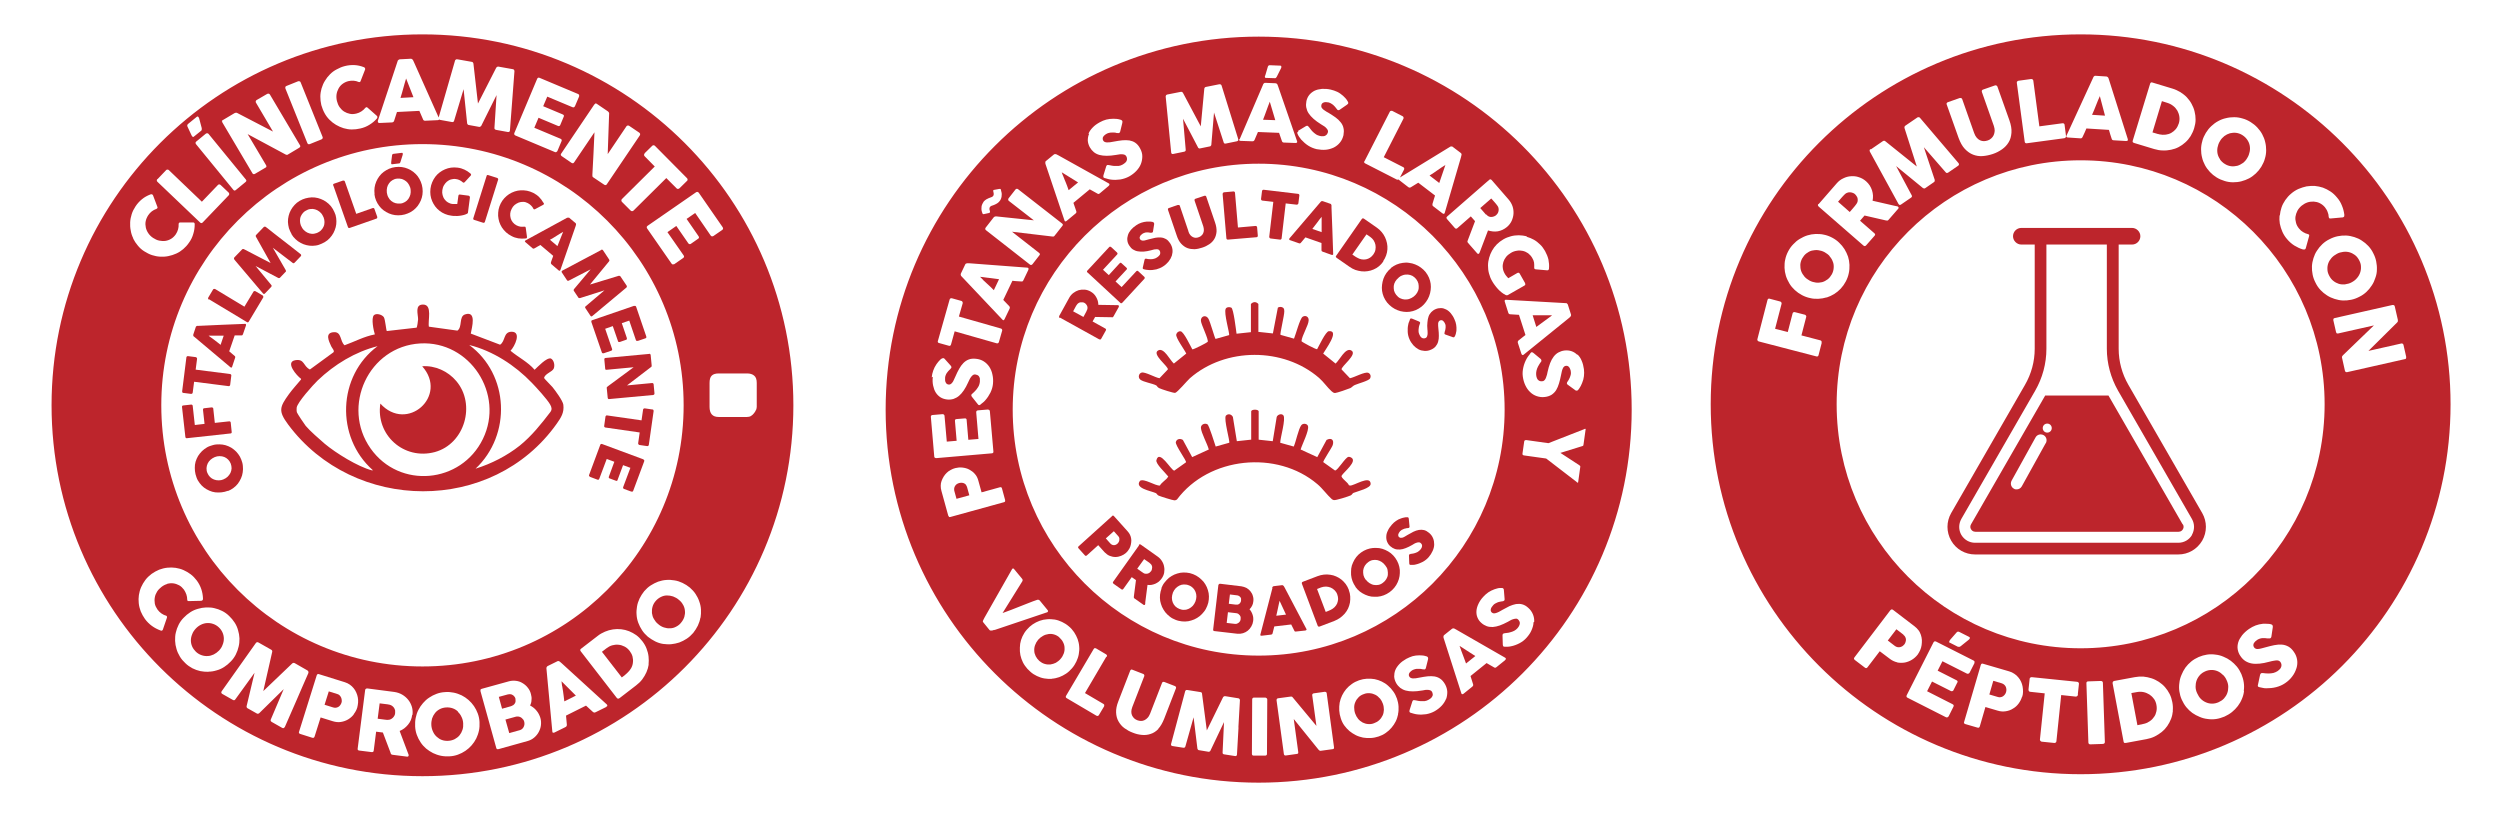 <svg viewBox="0 0 1774.7 581" version="1.1" xmlns="http://www.w3.org/2000/svg" id="SELLOS">
  
  <defs>
    <style>
      .st0 {
        fill: #bd252c;
      }
    </style>
  </defs>
  <g>
    <g>
      <path d="M304.5,231.9l20.2,2.8c3.7-2.5.9-10,5.4-11.5,8.4-2.8,4.9,9.2,4.1,13.6l20.8,7.9c3.9-2.5,2.2-9,8-9.2,7.6-.2,2.3,10.6-.6,13.5,5.6,4.7,12.3,7.9,17.1,13.5,2.2-2,8.5-8.9,11.6-8,2.2,1.2,2.9,4.9,2,7.1-1,2.4-6.2,3.6-6.9,6.7,0,.4,5.2,5.5,6,6.5,2,2.5,7.3,9.6,7.7,12.5.7,5.6-1.6,9.1-4.7,13.5-45.6,64.3-144,63.4-190.7.5-7.1-9.6-6-12.3.6-21.5,2.7-3.7,5.7-6.9,8.6-10.4v-.5c-3.1-2.2-11.5-11.9-4.1-13.2,6.7-1.1,5.5,4.2,10.4,6.6l16.7-12.2c1-1-.9-2.9-1.5-4.1-1.8-3.9-4.9-10,2.1-10.2,5.3-.1,4,6.5,7.3,9.3,7.2-2.6,14-6.3,21.5-7.7-.9-2.8-2.7-11.4-.7-13.6,1.6-1.7,5.9-.5,7.1,1.4,1,1.6,1.6,9.4,2.1,9.8l21.1-2.4c.4-.1,1.1-5,1.1-5.9,0-3.7-2.5-10.5,3.5-10.5,7,0,3.2,11.5,4.2,15.9ZM298.3,243.8c-36.6,2.1-56.3,44.7-35.2,74.6,20.5,29,64.3,24.9,79.7-6.8,15.5-31.8-9.2-69.8-44.5-67.8ZM390.6,292.6c1.5-1.9,1-3.6-.1-5.5-2.1-3.7-9.7-12-12.9-15.3-12-12.5-27.7-22.7-44.5-26.9,28.4,21,30.1,63.7,4.5,87.8,11.2-3.5,22.2-9.1,31.4-16.4,8.5-6.9,15.1-15.2,21.6-23.7ZM268.2,245.7c-16,4-30.8,13-42.7,24.4-3.2,3.1-14.4,15.5-14.9,19.3-.1.9-.1,2.6.2,3.4.5,1.2,5.2,8.2,6.2,9.5,2.9,3.5,9.9,9.6,13.5,12.7,7.9,6.6,23.5,16.3,33.5,18.9.2,0,.7.1.6-.2-26.5-23.5-25-66.9,3.5-88Z" class="st0"></path>
      <path d="M269.9,286.4c19,21.1,48.6-5.4,29.8-26.4,9.1-.7,18.3,3.5,24.2,10.5,14.1,16.6,6,44.6-15.2,50.4-22,5.9-42.1-12.1-38.7-34.4Z" class="st0"></path>
    </g>
    <g>
      <path d="M161.8,348.4c-1.5.6-3,.9-4.5,1.1-1.5.2-3,.1-4.5,0-1.5-.2-2.9-.6-4.2-1.2-1.4-.6-2.6-1.3-3.8-2.2-1.2-.9-2.2-2-3.1-3.2-.9-1.2-1.7-2.5-2.2-4-.6-1.5-.9-3-1.1-4.5-.2-1.5-.1-3,0-4.5.2-1.5.6-2.9,1.2-4.2.6-1.4,1.3-2.6,2.3-3.8.9-1.2,2-2.2,3.2-3.1,1.2-.9,2.5-1.7,4-2.2s3-1,4.5-1.1,3-.1,4.4.1c1.4.2,2.9.6,4.2,1.2,1.4.6,2.6,1.3,3.8,2.3,1.2.9,2.2,2,3.1,3.2.9,1.2,1.7,2.6,2.2,4,.6,1.5,1,3,1.1,4.5.2,1.5.1,3-.1,4.5-.2,1.5-.6,2.9-1.2,4.2-.6,1.3-1.3,2.6-2.2,3.8-.9,1.2-2,2.2-3.2,3.1-1.2.9-2.6,1.7-4,2.2ZM158.6,340.3c1.2-.5,2.2-1.1,3-1.9s1.5-1.7,2-2.7c.5-1,.7-2.1.8-3.2,0-1.1-.2-2.3-.6-3.4-.5-1.2-1.1-2.1-1.9-2.9-.8-.8-1.7-1.4-2.7-1.8-1-.4-2.1-.6-3.3-.6-1.2,0-2.3.2-3.5.7-1.1.5-2.1,1.1-3,1.9-.9.8-1.5,1.7-2,2.7-.5,1-.7,2.1-.8,3.2,0,1.1.1,2.3.6,3.4.5,1.2,1.1,2.1,1.9,2.9.8.8,1.7,1.4,2.8,1.8,1,.4,2.1.6,3.3.6,1.2,0,2.3-.2,3.5-.7Z" class="st0"></path>
      <path d="M132.8,311.1c-.3,0-.6,0-.8-.2-.2-.1-.3-.3-.4-.6l-2.4-21.4c0-.3,0-.6.2-.8.2-.2.4-.3.8-.3l5.5-.6c.3,0,.5,0,.7.2.3.2.4.4.4.7l1.5,13.6,6.9-.8-1.1-10c0-.3,0-.5.1-.7.1-.2.4-.3.7-.4l5.3-.6c.3,0,.5,0,.8.2.3.1.4.4.4.7l1.1,10.1,10.2-1.1c.6,0,1,.2,1.1.9l.7,6.8c0,.5-.3.9-.9.9l-31.2,3.4Z" class="st0"></path>
      <path d="M130.2,279c-.3,0-.5-.2-.7-.4-.1-.2-.2-.5-.2-.8l3-24c0-.3.1-.5.3-.7.2-.2.4-.3.8-.3l5.5.7c.3,0,.5.2.7.4.2.2.3.5.3.8l-1,7.7,24.4,3.1c.3,0,.5.2.7.4.2.2.3.5.2.8l-.8,6.5c0,.3-.2.5-.4.7-.2.2-.5.3-.8.2l-24.4-3.1-1,7.7c0,.3-.2.5-.4.7-.2.2-.5.2-.9.2l-5.5-.7Z" class="st0"></path>
      <path d="M137.6,238.9c0,0-.2-.1-.2-.2,0-.1-.1-.2-.2-.4,0-.1,0-.3,0-.4,0-.1,0-.3,0-.4l1.8-5.4c0-.2.2-.4.4-.5.2-.1.4-.2.5-.3h1.4c0-.1,32.6-1.4,32.6-1.4.3,0,.5,0,.7.3.1.2.1.5,0,.9l-2.1,6.1c-.1.3-.3.6-.4.7s-.4.2-.7.2c-.8,0-1.6,0-2.4,0-.8,0-1.6,0-2.4,0l-3.9,11.3c.6.5,1.3,1,1.9,1.6.6.5,1.2,1,1.9,1.6.5.4.6.8.4,1.4l-2.1,6.3c0,.3-.2.5-.4.6-.2.1-.4,0-.7-.1l-25.9-21.8ZM148,238.2c.6.5,1.3,1.1,2.1,1.6.7.6,1.5,1.1,2.3,1.7.8.6,1.5,1.1,2.2,1.7s1.4,1.1,2,1.6l2.2-6.5h-10.8Z" class="st0"></path>
      <path d="M148.2,212.7c-.2-.1-.4-.3-.5-.6,0-.3,0-.5.1-.8l3.4-5.7c.1-.2.3-.4.6-.5.3,0,.5,0,.8,0l20.9,12.6,6.4-10.6c.1-.2.3-.4.6-.5.3,0,.5,0,.8.1l5.1,3c.2.1.4.3.5.6,0,.3,0,.5,0,.8l-10.3,17.2c-.3.6-.8.7-1.4.3l-26.9-16.2Z" class="st0"></path>
      <path d="M166.4,184.2c-.2-.2-.3-.4-.3-.7,0-.3,0-.5.3-.8l5.4-5.6c.4-.4.8-.5,1.4-.2l18.9,9.8-10.4-18.6c-.3-.5-.2-1,.2-1.4l5.3-5.5c.2-.2.4-.3.7-.3.3,0,.5,0,.8.2,4.1,3.3,8.3,6.5,12.4,9.7,4.1,3.2,8.3,6.4,12.4,9.7h0c.4.5.4.9,0,1.4l-4.4,4.6c-.5.5-1,.5-1.5,0l-13.9-10.6,9.1,15.8c0,.1.1.3.2.6s0,.5-.2.6l-4.1,4.3c-.1.1-.3.2-.6.2s-.5,0-.6-.1l-16.1-8.5,11.1,13.4c.5.5.4,1,0,1.5l-4.4,4.6c-.4.5-.9.5-1.4,0l-20.4-24.1Z" class="st0"></path>
      <path d="M207,166.2c-.8-1.4-1.4-2.8-1.9-4.2-.4-1.5-.6-2.9-.7-4.4,0-1.5.1-2.9.5-4.4.3-1.4.9-2.8,1.6-4.1.7-1.3,1.6-2.5,2.6-3.6,1-1.1,2.2-2.1,3.6-2.9,1.3-.8,2.8-1.4,4.2-1.8,1.5-.4,2.9-.6,4.4-.7,1.5,0,2.9.1,4.4.5,1.4.4,2.8.9,4.1,1.6,1.3.7,2.5,1.6,3.6,2.6,1.1,1,2.1,2.2,2.9,3.6.8,1.4,1.4,2.8,1.9,4.2.4,1.5.6,2.9.6,4.4,0,1.5-.1,2.9-.5,4.3-.4,1.4-.9,2.8-1.6,4.1-.7,1.3-1.6,2.5-2.6,3.6-1,1.1-2.2,2.1-3.6,2.9-1.4.8-2.8,1.4-4.2,1.9s-2.9.6-4.4.7c-1.5,0-2.9-.1-4.4-.5-1.4-.3-2.8-.9-4.1-1.6-1.3-.7-2.5-1.5-3.6-2.6-1.1-1-2.1-2.2-2.9-3.6ZM214.4,161.6c.6,1.1,1.4,1.9,2.3,2.6.9.7,1.9,1.2,3,1.5,1.1.3,2.2.4,3.3.2s2.2-.5,3.3-1.2c1.1-.6,1.9-1.4,2.6-2.4.6-.9,1.1-1.9,1.3-3,.2-1.1.2-2.2,0-3.3-.2-1.1-.6-2.2-1.3-3.3-.6-1.1-1.4-1.9-2.3-2.6-.9-.7-1.9-1.2-3-1.5-1.1-.3-2.2-.4-3.3-.2-1.1.1-2.2.5-3.3,1.2-1.1.6-1.9,1.4-2.6,2.4-.6.9-1.1,1.9-1.3,3-.2,1.1-.2,2.2,0,3.3.2,1.2.6,2.2,1.3,3.3Z" class="st0"></path>
      <path d="M236.5,131.7c0-.3,0-.5,0-.8,0-.2.3-.4.6-.5l6.3-2.2c.2,0,.5,0,.8,0,.3.1.4.3.6.6l8.1,23,11.7-4.1c.2,0,.5,0,.7,0s.4.3.5.6l2,5.6c0,.2,0,.5,0,.7,0,.3-.3.5-.6.6l-18.9,6.6c-.6.2-1.1,0-1.3-.6l-10.4-29.6Z" class="st0"></path>
      <path d="M265.9,137.8c-.2-1.6-.2-3.1,0-4.6.2-1.5.6-2.9,1.2-4.3.6-1.4,1.3-2.6,2.2-3.8.9-1.2,1.9-2.2,3.1-3.1,1.2-.9,2.5-1.6,3.8-2.2,1.4-.6,2.9-1,4.5-1.2,1.6-.2,3.1-.2,4.6,0,1.5.2,2.9.6,4.3,1.2,1.4.6,2.6,1.3,3.8,2.2,1.2.9,2.2,2,3.1,3.1.9,1.2,1.6,2.5,2.2,3.9.6,1.4,1,2.9,1.2,4.5.2,1.6.2,3.1,0,4.6-.2,1.5-.6,2.9-1.2,4.3-.6,1.3-1.3,2.6-2.2,3.8s-2,2.2-3.1,3.1c-1.2.9-2.5,1.6-3.9,2.2-1.4.6-2.9,1-4.5,1.2-1.6.2-3.1.2-4.6,0-1.5-.2-2.9-.6-4.3-1.2-1.4-.6-2.6-1.3-3.8-2.2-1.2-.9-2.2-1.9-3.1-3.1-.9-1.2-1.6-2.4-2.2-3.8-.6-1.4-1-2.9-1.2-4.5ZM274.6,136.7c.2,1.2.5,2.4,1.1,3.4.5,1,1.2,1.9,2.1,2.6s1.8,1.2,2.9,1.5c1.1.3,2.2.4,3.5.3,1.2-.1,2.3-.5,3.3-1.1,1-.6,1.8-1.3,2.4-2.2.6-.9,1.1-1.9,1.4-3,.3-1.1.3-2.3.2-3.5-.1-1.2-.5-2.3-1.1-3.4s-1.2-1.9-2.1-2.6c-.9-.7-1.8-1.2-2.9-1.6-1.1-.3-2.2-.4-3.5-.3s-2.3.5-3.3,1.1-1.8,1.3-2.4,2.2c-.7.9-1.1,1.9-1.4,3-.3,1.1-.3,2.3-.2,3.5ZM278.3,110.3c0-.4.1-.6.4-.8.2-.2.4-.3.7-.3l5.7-.7c.2,0,.4,0,.5,0,.1,0,.2.2.3.3,0,.1,0,.3,0,.5,0,.2,0,.3,0,.5l-1.6,5.1c-.1.4-.3.6-.4.8-.1.2-.4.3-.6.3l-4.9.6c-.2,0-.4,0-.5-.1,0-.1-.2-.2-.2-.4,0-.2,0-.3,0-.5,0-.2,0-.4,0-.5l.6-4.7Z" class="st0"></path>
      <path d="M328.6,129.5c-.7-.6-1.4-1.2-2.3-1.6-.8-.4-1.7-.7-2.7-.8-1.2-.2-2.4,0-3.5.3-1.1.3-2,.9-2.9,1.6-.8.7-1.5,1.6-2.1,2.6-.6,1-.9,2.2-1.1,3.4-.2,1.2-.1,2.4.2,3.5.3,1.1.7,2.1,1.4,3,.6.9,1.4,1.6,2.4,2.2,1,.6,2.1,1,3.3,1.1.5,0,1,.1,1.6,0,.5,0,1.1,0,1.7,0l.8-5.8c0-.3.2-.5.3-.7s.4-.2.8-.2l6.1.8c.2,0,.4.1.7.4.2.2.3.5.3.8l-1.4,10.8c0,.4-.3.7-.8.9-.8.4-1.6.7-2.5.9-.9.2-1.8.4-2.8.5-1,.1-1.9.2-2.9.1-1,0-1.9,0-2.8-.2-1.6-.2-3.1-.6-4.5-1.2-1.4-.6-2.7-1.3-3.8-2.2-1.2-.9-2.2-1.9-3.1-3.1-.9-1.2-1.6-2.4-2.2-3.8-.6-1.4-1-2.8-1.2-4.3-.2-1.5-.2-3,0-4.6.2-1.6.6-3.1,1.2-4.5.6-1.4,1.3-2.7,2.2-3.9s1.9-2.2,3.1-3.1c1.2-.9,2.4-1.6,3.8-2.2,1.4-.6,2.8-1,4.3-1.2,1.5-.2,3-.2,4.6,0,1.8.2,3.4.7,4.9,1.4,1.5.7,2.9,1.6,4.2,2.7.2.2.4.4.5.7.1.3,0,.5-.2.8l-4.3,4.7c-.2.2-.4.3-.6.4-.2,0-.5,0-.8-.3Z" class="st0"></path>
      <path d="M345.4,124.9c0-.2.2-.4.4-.6.2-.1.5-.1.8,0l6.3,2c.2,0,.4.2.6.5.2.3.2.5.1.8l-9.4,29.9c-.2.6-.7.8-1.3.6l-6.3-2c-.6-.2-.8-.6-.6-1.2l9.4-29.9Z" class="st0"></path>
      <path d="M385.9,143.9c.2.3.2.5.2.8s-.1.5-.5.7l-5.8,3.1c-.3.1-.5.2-.7.1s-.4-.2-.5-.5c-.4-.8-.9-1.6-1.6-2.2-.7-.7-1.4-1.2-2.3-1.7-1.1-.6-2.2-.9-3.3-.9-1.1,0-2.2.1-3.2.5-1,.4-2,1-2.9,1.7-.9.8-1.6,1.7-2.1,2.8-.6,1.1-.9,2.2-1,3.3-.1,1.1,0,2.2.3,3.3.3,1.1.8,2,1.5,2.9.7.9,1.6,1.6,2.7,2.2.9.5,1.8.7,2.7.9.9.1,1.9.1,2.8,0,.3,0,.5,0,.7.1.1.1.2.3.3.6l.9,6.7c0,.4-.1.6-.3.8-.2.1-.5.2-.8.2-1.7.2-3.4.1-5.1-.1-1.7-.3-3.3-.8-4.9-1.7-1.4-.7-2.7-1.6-3.8-2.6-1.1-1-2.1-2.2-2.9-3.4-.8-1.2-1.4-2.6-1.9-4-.4-1.4-.7-2.8-.8-4.3,0-1.5,0-2.9.3-4.4.3-1.5.8-2.9,1.5-4.3.7-1.4,1.6-2.7,2.6-3.8,1-1.1,2.2-2.1,3.4-2.9,1.2-.8,2.6-1.4,4-1.9,1.4-.5,2.8-.7,4.3-.8,1.5,0,3,0,4.4.3,1.5.3,2.9.8,4.4,1.5,1.6.8,3,1.8,4.2,3,1.2,1.2,2.2,2.5,3,4Z" class="st0"></path>
      <path d="M402.8,154.6c0,0,.2-.1.3-.1.1,0,.3,0,.4,0,.2,0,.3,0,.4,0,.1,0,.3.1.3.2l4.4,3.7c.2.2.3.4.3.6,0,.2,0,.4,0,.6l-.4,1.3-10.7,30.8c-.1.3-.3.5-.5.5-.2,0-.5,0-.8-.3l-4.9-4.2c-.3-.2-.4-.5-.5-.7,0-.2,0-.5,0-.8.3-.8.5-1.5.8-2.3.3-.8.6-1.5.8-2.3l-9.1-7.7c-.7.4-1.4.8-2.1,1.2-.7.4-1.4.8-2.1,1.2-.5.3-1,.3-1.4-.1l-5-4.3c-.2-.2-.4-.4-.4-.6,0-.2,0-.4.4-.6l29.7-16.2ZM399.7,164.6c-.7.4-1.5.9-2.2,1.3-.8.5-1.6,1-2.4,1.5-.8.5-1.6,1-2.4,1.5-.8.5-1.5.9-2.3,1.3l5.3,4.5,4-10Z" class="st0"></path>
      <path d="M426.6,177.3c.2-.1.5-.2.8-.1s.5.2.7.5l4.3,6.5c.3.5.3.9-.1,1.4l-13.5,16.4,20.4-6.2c.6-.1,1,0,1.3.5l4.3,6.4c.2.2.2.5.2.8,0,.3-.2.5-.4.7-4.1,3.4-8.1,6.7-12.1,10.1-4,3.3-8.1,6.7-12.1,10.1h0c-.5.4-.9.3-1.3-.3l-3.5-5.3c-.4-.6-.3-1.1.2-1.4l13.3-11.3-17.3,5.5c-.1,0-.3,0-.6,0s-.5-.1-.6-.3l-3.3-4.9c-.1-.1-.1-.4,0-.7,0-.3.1-.5.3-.6l11.7-13.9-15.5,8c-.6.3-1,.2-1.4-.4l-3.5-5.3c-.4-.5-.3-1,.3-1.4l27.9-14.8Z" class="st0"></path>
      <path d="M450.3,217.2c.3-.1.6-.1.8,0,.2.1.4.3.5.6l7.2,21.1c.1.3,0,.6,0,.8-.1.2-.3.4-.7.5l-5.3,1.8c-.2,0-.5,0-.8,0s-.5-.3-.6-.6l-4.7-13.8-5.3,1.8,3.6,10.6c0,.3,0,.5,0,.7,0,.2-.2.4-.5.5l-4.6,1.6c-.2,0-.4,0-.7,0-.2,0-.4-.3-.5-.6l-3.7-10.7-5.4,1.9,4.9,14.3c.2.6,0,1.1-.7,1.3l-5.3,1.8c-.1,0-.3,0-.4,0-.4,0-.7-.1-.9-.7l-7.4-21.5c0-.3-.1-.5,0-.8,0-.2.3-.4.6-.5l29.7-10.2Z" class="st0"></path>
      <path d="M460.8,251.1c.3,0,.5,0,.7.2.2.1.3.4.4.7l.7,7.3c0,.2,0,.4,0,.7,0,.2-.3.5-.5.6-2.9,2.2-5.7,4.3-8.5,6.5-2.8,2.1-5.6,4.3-8.5,6.5l17.9-1.7c.3,0,.5.1.7.3.2.2.3.4.3.6l.6,6.4c0,.3,0,.6-.2.8-.1.2-.4.3-.7.4l-31.3,2.9c-.3,0-.5,0-.7-.2s-.2-.4-.3-.7l-.7-7.1c0-.2,0-.4.2-.5.1-.1.3-.3.5-.5,3.1-2.3,6.1-4.5,9.2-6.8,3-2.2,6.1-4.5,9.2-6.8l-19.2,1.8c-.3,0-.6,0-.7-.1-.2-.1-.3-.4-.3-.8l-.6-6.4c0-.3,0-.6.2-.8.2-.2.4-.3.7-.3l31.3-2.9Z" class="st0"></path>
      <path d="M463.1,290.6c.3,0,.5.2.7.4.1.2.2.5.2.8l-3.4,23.9c0,.3-.2.5-.3.7-.2.2-.5.3-.8.3l-5.5-.8c-.3,0-.5-.2-.7-.4-.2-.2-.3-.5-.3-.8l1.1-7.7-24.3-3.5c-.3,0-.5-.2-.7-.4-.2-.2-.3-.5-.2-.8l.9-6.5c0-.3.2-.5.4-.7.2-.2.5-.3.8-.2l24.4,3.5,1.1-7.6c0-.3.2-.5.4-.7.2-.2.5-.2.9-.2l5.5.8Z" class="st0"></path>
      <path d="M456.7,326.2c.3.1.5.3.6.5.1.2.1.5,0,.8l-7.8,20.9c-.1.3-.3.5-.5.6-.2,0-.5,0-.8,0l-5.2-1.9c-.2,0-.4-.3-.6-.5-.1-.2-.2-.5,0-.9l5.1-13.6-5.2-1.9-3.9,10.5c0,.3-.2.5-.4.6-.2.1-.4.1-.7,0l-4.6-1.7c-.2,0-.3-.2-.5-.4-.1-.2-.1-.5,0-.8l3.9-10.6-5.4-2-5.3,14.1c-.2.6-.7.8-1.3.6l-5.3-2c-.1,0-.3-.2-.3-.3-.4-.2-.5-.6-.3-1.1l7.9-21.3c.1-.3.3-.5.5-.6s.5-.1.8,0l29.4,10.9Z" class="st0"></path>
    </g>
    <path d="M52.4,271.9c0-2.4.5-4.2,1.6-5.2,1-1,2.7-1.5,4.9-1.5h20.2c2,0,3.7.5,4.9,1.5,1.3,1,1.9,2.8,1.9,5.2v17c0,.7-.2,1.5-.5,2.3-.3.8-.8,1.6-1.4,2.3-.6.8-1.3,1.4-2.1,1.9-.8.5-1.8.7-2.8.7h-20.2c-4.3,0-6.4-2.4-6.4-7.2v-17Z" class="st0"></path>
    <g>
      <path d="M364.3,500.6c.5-.4.9-.8,1.2-1.3.3-.5.5-1,.5-1.6,0-.6,0-1.2-.1-1.8-.2-.6-.4-1.1-.8-1.5-.3-.5-.8-.8-1.3-1.1-.5-.3-1-.5-1.6-.5-.6,0-1.2,0-1.9.2l-6.2,1.7,2.3,8.4,6.1-1.7c.7-.2,1.2-.5,1.7-.8Z" class="st0"></path>
      <path d="M279.8,502.6c-.3-.5-.8-1-1.3-1.4-.5-.4-1.1-.7-1.8-.9-.5-.1-1.1-.2-1.5-.3-.5,0-1-.2-1.6-.2l-4.1-.5-1.4,10.9,5.4.7c.4,0,.7,0,1,.1.3,0,.6,0,.9,0,.7,0,1.3-.1,1.9-.4.6-.3,1.1-.6,1.6-1.1.4-.4.8-.9,1.1-1.5.3-.6.5-1.2.5-1.8,0-.6,0-1.2,0-1.8-.1-.6-.4-1.2-.7-1.8Z" class="st0"></path>
      <path d="M399.1,487.1c.2,1.2.4,2.5.6,3.7.2,1.2.4,2.5.5,3.7.2,1.2.3,2.4.4,3.4l8.2-4.1-10.2-10.2c.1,1.1.3,2.2.4,3.4Z" class="st0"></path>
      <path d="M371.3,510.7c-.4-.5-.8-.9-1.3-1.3-.5-.3-1.1-.6-1.7-.7-.6-.1-1.3-.1-1.9,0l-7.6,2.1,2.7,9.6,7.6-2.1c.6-.2,1.2-.5,1.6-.9.5-.4.8-.9,1.1-1.5.3-.6.4-1.2.5-1.8,0-.6,0-1.3-.2-1.9-.2-.6-.4-1.1-.8-1.6Z" class="st0"></path>
      <path d="M241.2,493.7c-.5-.5-1-.8-1.7-1l-6.1-1.9-3,9.5,6.1,1.9c.7.2,1.3.3,2,.2.6-.1,1.2-.3,1.7-.6.5-.3,1-.7,1.3-1.2.4-.5.7-1.1.9-1.7.2-.6.3-1.2.2-1.8,0-.6-.2-1.2-.4-1.8-.2-.6-.6-1.1-1-1.5Z" class="st0"></path>
      <path d="M325.1,505.1c-1.1-1-2.3-1.8-3.8-2.3-1.4-.5-3-.7-4.6-.6-1.7.1-3.1.5-4.5,1.2-1.3.7-2.5,1.6-3.4,2.8-.9,1.1-1.6,2.4-2.1,3.9-.4,1.5-.6,3-.5,4.7.1,1.6.5,3.2,1.2,4.6.6,1.4,1.5,2.6,2.6,3.6,1.1,1,2.3,1.8,3.7,2.3,1.4.5,2.9.7,4.6.6,1.6-.1,3.1-.5,4.5-1.2,1.3-.7,2.5-1.6,3.4-2.7.9-1.1,1.6-2.4,2.1-3.9.5-1.5.6-3,.5-4.7-.1-1.6-.5-3.2-1.2-4.5-.6-1.4-1.5-2.6-2.6-3.6Z" class="st0"></path>
      <path d="M155.3,445.3c-1.2-1.1-2.5-1.9-4-2.4-1.4-.5-2.9-.7-4.4-.6-1.5.1-2.9.5-4.3,1.2-1.4.7-2.6,1.6-3.7,2.8-1.1,1.2-2,2.5-2.5,4-.6,1.4-.9,2.9-.9,4.3,0,1.5.3,2.9.9,4.3.6,1.4,1.5,2.6,2.7,3.8,1.2,1.1,2.5,1.9,4,2.4,1.4.5,2.9.7,4.3.6,1.5,0,2.9-.5,4.3-1.1,1.4-.7,2.6-1.6,3.8-2.8,1.1-1.2,2-2.5,2.5-4,.6-1.4.9-2.9.9-4.4,0-1.5-.3-2.9-.9-4.3-.6-1.4-1.5-2.7-2.7-3.8Z" class="st0"></path>
      <path d="M484.9,429.4c-.7-1.4-1.7-2.6-3-3.6-1.2-1.1-2.6-1.8-4.1-2.4-1.5-.5-2.9-.7-4.4-.7-1.5,0-2.9.4-4.3,1.1-1.4.7-2.6,1.6-3.7,2.9-1.1,1.3-1.8,2.6-2.2,4.1-.4,1.4-.5,2.9-.4,4.4.2,1.5.6,2.9,1.4,4.2.8,1.4,1.7,2.6,3,3.6,1.2,1.1,2.6,1.9,4.1,2.4,1.5.5,2.9.7,4.4.6,1.5,0,2.9-.4,4.2-1.1,1.4-.7,2.6-1.6,3.6-2.9,1.1-1.3,1.8-2.6,2.3-4.1.4-1.4.6-2.9.4-4.4-.1-1.5-.6-2.9-1.3-4.2Z" class="st0"></path>
      <path d="M288.3,55.7c-.3,1-.7,2.2-1,3.3-.3,1.2-.7,2.4-1,3.6-.3,1.2-.7,2.4-1,3.6-.3,1.2-.7,2.3-1,3.3l9.2-.5-5.3-13.5Z" class="st0"></path>
      <path d="M299.9,24.4c-145.4,0-263.3,117.9-263.3,263.3s117.9,263.3,263.3,263.3,263.3-117.9,263.3-263.3S445.3,24.4,299.9,24.4ZM495.2,136.3c.3,0,.6.2.9.6l16.9,24.4c.2.4.3.7.3,1.1,0,.3-.3.6-.7.9l-6.1,4.2c-.3.2-.6.3-1,.3-.4,0-.7-.2-1-.6l-11-16-6.1,4.2,8.5,12.3c.2.3.3.6.3.9s-.2.6-.5.8l-5.3,3.7c-.2.2-.5.2-.9.2-.3,0-.6-.2-.9-.6l-8.5-12.3-6.3,4.4,11.5,16.5c.5.7.4,1.4-.4,1.9l-6.2,4.3c-.2.1-.4.2-.6.1-.5.3-1,0-1.4-.5l-17.3-24.9c-.2-.3-.3-.6-.3-1,0-.3.2-.6.6-.9l34.4-23.8c.3-.2.7-.3,1-.3ZM485.3,287.7c0,102.4-83,185.4-185.4,185.4s-185.4-83-185.4-185.4,83-185.4,185.4-185.4,185.4,83,185.4,185.4ZM457.7,108.7l5.3-5.2c.3-.3.6-.4,1-.4.4,0,.7.2,1,.5l22.7,22.9c.3.3.4.6.4.9,0,.3,0,.7-.4,1l-5.3,5.2c-.3.3-.6.4-1,.5-.4,0-.8,0-1.1-.4l-7.3-7.3-23.3,23.1c-.3.3-.6.4-1,.4-.4,0-.7-.1-1-.4l-6.2-6.2c-.2-.2-.4-.6-.4-1,0-.4.1-.7.4-1l23.3-23.1-7.2-7.3c-.3-.3-.4-.6-.4-1,0-.4.2-.7.5-1.1ZM422.5,73.4c.3,0,.7,0,1,.2l8.1,5.5c.2.2.4.4.6.7.2.3.3.6.2,1-.2,4.8-.4,9.6-.5,14.3-.2,4.7-.3,9.5-.5,14.3l13.4-19.9c.3-.3.6-.4.9-.4.3,0,.6,0,.9.2l7.1,4.8c.3.2.6.5.7.9s0,.7-.2,1.1l-23.5,34.8c-.2.3-.5.5-.8.5-.3,0-.6,0-1-.3l-7.9-5.3c-.2-.1-.4-.3-.4-.6,0-.3-.1-.6-.1-.9.3-5.1.5-10.2.8-15.2.3-5,.5-10.1.7-15.2l-14.4,21.3c-.3.4-.5.6-.8.7-.3,0-.6,0-1.1-.3l-7-4.8c-.4-.3-.6-.6-.6-.9,0-.3,0-.6.3-.9l23.4-34.7c.2-.3.5-.5.8-.6ZM381.8,55.2c.3-.1.7-.1,1.1,0l27.4,11.5c.4.2.7.4.8.7.1.3,0,.7,0,1.1l-2.9,6.8c-.1.3-.4.6-.7.8-.3.2-.7.2-1.1,0l-17.9-7.5-2.9,6.8,13.8,5.8c.3.1.6.3.8.6.2.3.2.6,0,1l-2.5,6c-.1.3-.3.5-.6.6-.3.2-.7.2-1,0l-13.8-5.8-3,7.1,18.6,7.8c.8.4,1.1.9.7,1.8l-2.9,6.9c0,.2-.2.3-.4.4-.3.5-.8.6-1.5.3l-27.9-11.7c-.4-.2-.6-.4-.8-.7-.1-.3-.1-.6,0-1l16.2-38.5c.2-.4.4-.7.7-.8ZM268.1,86.1l14.2-42.8c0-.1,0-.3.2-.4.1-.1.2-.3.4-.4.1-.1.3-.2.5-.3s.3-.1.5-.1l7.7-.4c.3,0,.6,0,.9.3.3.2.4.4.6.5l.8,1.7,17.5,39.2,11.6-40.3c0-.3.3-.6.6-.8.3-.2.6-.3,1.1-.2l10.2,1.8c.7.1,1.1.6,1.2,1.4l3.2,28.2,12.9-25.3c.4-.7,1-1,1.7-.9l10.1,1.8c.4,0,.7.2.9.5.2.3.3.6.3,1-.6,7-1.1,14-1.6,21-.5,6.9-1,13.9-1.6,21h0c-.1.9-.6,1.2-1.5,1.1l-8.3-1.5c-.9-.2-1.3-.7-1.2-1.5l1.5-23.2-10.8,21.7c0,.2-.3.4-.6.6-.3.2-.6.3-.8.3l-7.7-1.4c-.2,0-.5-.2-.7-.5-.2-.3-.3-.6-.3-.8l-2.5-24.1-6.7,22.3c-.2.9-.8,1.2-1.7,1l-8.3-1.5c-.3,0-.6-.2-.7-.4,0,0,0,.2,0,.2-.2.3-.6.4-1.1.4l-8.6.4c-.5,0-.8,0-1.1-.2-.3-.2-.5-.4-.6-.8-.5-1-.9-2-1.3-3-.4-1-.9-2-1.3-3l-15.9.8c-.3,1-.7,2.1-1,3.1-.3,1-.7,2.1-1,3.1-.2.7-.7,1.1-1.5,1.2l-8.8.4c-.4,0-.7,0-1-.3-.3-.2-.3-.5-.2-.9ZM228.3,62.7c.6-1.9,1.3-3.7,2.4-5.4,1-1.7,2.2-3.2,3.6-4.6,1.4-1.4,3-2.6,4.8-3.5,1.8-1,3.7-1.8,5.7-2.3,2.3-.6,4.6-.8,6.8-.7,2.2.1,4.4.6,6.5,1.4.4.1.7.3.9.6.2.3.3.7.2,1.1l-3.2,8.2c-.1.4-.3.6-.5.7-.2.1-.5.1-.9,0-1.1-.5-2.3-.8-3.5-.9-1.2-.1-2.5,0-3.8.3-1.6.4-3,1.1-4.2,2-1.2.9-2.1,2-2.8,3.3-.7,1.3-1.2,2.7-1.4,4.2-.2,1.5-.1,3.1.3,4.7.4,1.6,1,3,1.9,4.3.9,1.2,1.9,2.3,3.2,3.1s2.6,1.3,4.1,1.6c1.5.3,3,.2,4.6-.2,1.3-.3,2.4-.8,3.5-1.5,1.1-.7,2-1.5,2.8-2.5.3-.3.6-.5.8-.5.3,0,.5,0,.8.3l6.7,5.9c.3.4.4.7.3,1.1s-.3.6-.5.9c-1.5,1.7-3.2,3.1-5.2,4.3-1.9,1.2-4.1,2.1-6.4,2.6-2.1.5-4.1.7-6.1.7-2,0-4-.4-5.8-.9-1.9-.6-3.7-1.4-5.4-2.4-1.7-1-3.2-2.2-4.6-3.6-1.4-1.4-2.6-3-3.5-4.7-1-1.8-1.7-3.7-2.3-5.7-.5-2.1-.7-4.1-.7-6.1,0-2,.4-4,.9-5.9ZM202.6,61.7c.1-.3.4-.6.8-.7l8.2-3.3c.3-.1.6-.1,1,0,.4.1.7.3.8.7l15.6,38.8c.3.8,0,1.4-.9,1.8l-8.2,3.3c-.8.3-1.4,0-1.7-.7l-15.6-38.8c-.1-.3-.1-.7,0-1ZM157.4,86.1c0-.3.3-.6.7-.8l8.4-5c.2-.1.5-.2.9-.3.3,0,.7,0,1,.2,4.3,2.2,8.5,4.4,12.7,6.6,4.2,2.2,8.4,4.3,12.7,6.6l-12.2-20.7c-.1-.3-.1-.7,0-1,.1-.3.3-.5.6-.7l7.4-4.3c.4-.2.7-.3,1.1-.2.4,0,.6.3.9.6l21.4,36.1c.2.3.3.7.1.9-.1.3-.3.5-.7.8l-8.2,4.9c-.2.1-.5.2-.7.1-.3,0-.6-.1-.9-.3-4.5-2.4-9-4.8-13.4-7.2-4.4-2.4-8.9-4.8-13.4-7.2l13.1,22.1c.2.4.3.7.2,1,0,.3-.3.6-.8.8l-7.3,4.3c-.4.2-.7.3-1.1.2-.3-.1-.6-.3-.7-.6l-21.3-36c-.2-.3-.3-.6-.2-1ZM147,94.6c.4,0,.8.1,1,.4l26.5,32.4c.6.7.5,1.3-.3,1.9l-6.8,5.6c-.7.6-1.3.5-1.8-.2l-26.5-32.4c-.2-.3-.3-.6-.3-.9,0-.3.2-.7.5-.9l6.8-5.6c.2-.2.6-.3,1-.3ZM133,88.7c.1-.3.3-.6.6-.8l6-4.9c.2-.2.4-.3.6-.3s.4,0,.5.2c.1.1.3.3.4.5.1.2.2.4.3.7l1.8,6.8c0,.5.1.9,0,1.2,0,.3-.2.6-.5.8l-5.1,4.1c-.2.2-.4.3-.6.2s-.4-.2-.5-.3c-.1-.2-.3-.4-.4-.6-.1-.2-.2-.4-.3-.6l-2.7-5.8c-.2-.4-.3-.8-.1-1.1ZM111.8,127.2l6.1-6.4c.2-.3.5-.4.9-.4.4,0,.7,0,1,.3l23.5,22.5,11.4-11.9c.3-.3.5-.4.9-.4.3,0,.7.1,1,.4l5.7,5.4c.2.2.4.5.4.9,0,.4,0,.7-.3,1l-18.5,19.3c-.6.6-1.2.7-1.9,0l-30.3-28.9c-.3-.3-.4-.6-.4-.9,0-.4.1-.7.4-1ZM94.6,169.2c-.9-1.8-1.5-3.6-1.8-5.6-.4-1.9-.5-3.9-.4-5.8.1-2,.5-3.9,1.1-5.8.6-1.9,1.5-3.7,2.7-5.5,1.3-2,2.9-3.7,4.6-5.1,1.7-1.4,3.7-2.5,5.8-3.3.3-.2.7-.2,1.1-.2.3,0,.7.3.9.7l3.1,8.2c.2.4.2.7,0,.9,0,.2-.3.4-.7.6-1.2.4-2.2,1-3.2,1.7-1,.8-1.9,1.7-2.6,2.8-.9,1.4-1.5,2.8-1.8,4.3-.3,1.5-.2,3,.1,4.4.3,1.4.9,2.8,1.8,4.1.9,1.3,2,2.4,3.4,3.3,1.4.9,2.8,1.6,4.3,1.9,1.5.3,3,.4,4.4.2s2.8-.7,4.1-1.5c1.3-.8,2.4-1.9,3.3-3.2.7-1.1,1.3-2.3,1.6-3.5.3-1.2.5-2.4.4-3.7,0-.4.1-.7.3-.9.2-.2.5-.3.9-.3h9c.5,0,.8.1,1,.4.2.3.2.7.2,1,0,2.3-.3,4.5-1,6.7-.6,2.2-1.6,4.3-3,6.2-1.2,1.8-2.6,3.3-4.1,4.6-1.5,1.3-3.2,2.4-5,3.2-1.8.8-3.6,1.4-5.6,1.8-1.9.4-3.9.5-5.8.4-2-.1-3.9-.5-5.8-1.1-1.9-.6-3.7-1.6-5.5-2.7s-3.3-2.5-4.6-4.1c-1.3-1.5-2.4-3.2-3.3-5ZM118.9,414.5c-1.5.4-2.9,1.1-4.2,2.1-1.3,1-2.4,2.1-3.2,3.4-.8,1.3-1.4,2.7-1.6,4.1-.3,1.4-.2,2.9,0,4.4.3,1.5,1,2.9,1.9,4.2.8,1.1,1.7,2,2.7,2.7,1,.7,2.1,1.3,3.3,1.6.4.2.6.3.7.6.1.2.1.5,0,.9l-2.9,8.5c-.2.4-.5.7-.8.7-.3,0-.7,0-1-.2-2.1-.8-4.1-1.8-6-3.2-1.8-1.3-3.5-3-4.9-4.9-1.2-1.7-2.2-3.5-3-5.4-.7-1.9-1.2-3.8-1.4-5.8-.2-2-.2-3.9.1-5.8.3-1.9.8-3.8,1.6-5.6.8-1.8,1.8-3.5,3-5.1,1.2-1.6,2.7-3,4.4-4.3,1.7-1.2,3.5-2.2,5.4-3,1.9-.7,3.8-1.2,5.8-1.4,2-.2,3.9-.2,5.9.1,1.9.3,3.8.8,5.6,1.6,1.8.8,3.5,1.8,5.1,3,1.6,1.2,3,2.7,4.3,4.4,1.4,1.9,2.5,4,3.2,6.1.7,2.1,1.1,4.3,1.2,6.6,0,.4,0,.7-.2,1.1-.2.3-.5.5-1,.6l-8.8.2c-.4,0-.7,0-.9-.2-.2-.2-.3-.5-.3-.9,0-1.2-.2-2.4-.6-3.6-.4-1.2-1-2.3-1.7-3.4-1-1.3-2.1-2.4-3.4-3.1-1.3-.7-2.7-1.2-4.2-1.4-1.5-.2-2.9,0-4.4.3ZM148,476.9c-2,0-3.9-.1-5.8-.5-1.9-.4-3.8-1.1-5.6-2-1.8-1-3.5-2.1-5-3.6-1.5-1.4-2.9-3-3.9-4.7s-1.9-3.5-2.4-5.4c-.6-1.9-.9-3.8-1-5.8,0-2,0-3.9.5-5.8.4-1.9,1.1-3.8,2-5.6.9-1.8,2.1-3.5,3.6-5,1.4-1.5,3-2.8,4.7-3.9,1.7-1.1,3.5-1.9,5.4-2.4,1.9-.6,3.8-.9,5.8-1,2,0,3.9,0,5.8.5,1.9.4,3.8,1.1,5.6,2,1.8.9,3.5,2.1,5,3.6,1.5,1.4,2.8,3,3.9,4.7,1.1,1.7,1.9,3.5,2.4,5.4.6,1.9.9,3.8,1,5.8,0,2-.1,3.9-.6,5.8-.4,1.9-1.1,3.8-2,5.6-.9,1.8-2.1,3.5-3.6,5-1.4,1.5-3,2.8-4.7,3.9-1.7,1.1-3.5,1.9-5.4,2.4-1.9.6-3.8.9-5.8.9ZM202,516.2h0c-.4.8-1,.9-1.7.5l-7.4-4.2c-.8-.5-1-1.1-.6-1.9l9.1-21.4-17.3,17c-.1.2-.4.3-.7.4-.4.1-.6.1-.9,0l-6.9-3.9c-.2-.1-.4-.4-.5-.7-.1-.4-.1-.7,0-.9l5.6-23.5-13.6,18.8c-.5.8-1.1.9-1.9.4l-7.4-4.2c-.7-.4-.9-1-.5-1.8l24.3-34.3c.2-.3.5-.5.8-.6.3-.1.7,0,1.1.2l9,5.1c.7.4.9.9.7,1.7l-6.3,27.7,20.5-19.6c.6-.5,1.2-.6,1.9-.2l8.9,5.1c.3.2.5.5.7.8.1.4.1.7,0,1.1-2.8,6.5-5.7,12.9-8.4,19.3-2.8,6.4-5.6,12.8-8.4,19.2ZM251.1,507.2c-1.1,1.4-2.5,2.6-4,3.5-1.5.9-3.2,1.5-5.1,1.8-1.8.3-3.7.1-5.7-.5l-8.7-2.7-4.3,13.6c-.3.8-.8,1.1-1.7.8l-8.5-2.7c-.4-.1-.7-.3-.8-.6-.2-.3-.2-.6,0-1l12.5-39.9c.1-.4.3-.7.6-.9.3-.2.6-.2,1.1,0l18.3,5.7c1.3.4,2.5,1,3.5,1.7,1,.7,2,1.6,2.7,2.5.8.9,1.4,2,1.9,3.1.5,1.1.9,2.3,1.1,3.5.2,1.2.3,2.4.2,3.6s-.3,2.4-.6,3.6c-.5,1.7-1.4,3.3-2.5,4.7ZM292.6,507.5c-.2,1.4-.5,2.6-1,3.8-.5,1.2-1.2,2.2-2,3.2-.8,1-1.7,1.8-2.7,2.6-1,.7-2.1,1.4-3.2,1.8l5.8,15.4c.1.3.2.6.4,1,.2.4.2.7.2,1,0,.3-.2.5-.4.7-.2.1-.5.2-.9.1l-10.2-1.3c-.3,0-.6-.2-.9-.4-.2-.2-.4-.5-.4-.9l-5.5-14.5-4.8-.6-1.7,13.4c-.1.9-.6,1.2-1.5,1.1l-8.8-1.1c-.4,0-.7-.2-.9-.4-.2-.2-.3-.6-.2-1l5.3-41.5c0-.4.2-.7.5-.9.2-.2.6-.3,1-.3l19.2,2.5c2,.3,3.9.9,5.6,1.9,1.7,1,3.1,2.2,4.3,3.7,1.2,1.5,2,3.1,2.6,5,.5,1.8.7,3.8.4,5.7ZM340,518.6c-.4,2-1.1,3.9-1.9,5.6-.9,1.8-2,3.4-3.3,4.9-1.3,1.5-2.8,2.8-4.4,3.9-1.6,1.1-3.4,2-5.3,2.7-1.9.7-3.9,1.1-6,1.2-2.1.1-4.2,0-6.1-.4-2-.4-3.9-1.1-5.6-1.9-1.8-.9-3.4-2-4.9-3.2-1.5-1.3-2.8-2.7-3.9-4.4-1.1-1.6-2-3.4-2.7-5.3-.7-1.9-1.1-3.9-1.2-6-.1-2.1,0-4.2.4-6.1.4-2,1-3.9,1.9-5.6.9-1.8,2-3.4,3.3-4.9,1.3-1.5,2.7-2.8,4.4-3.9,1.6-1.1,3.4-2,5.3-2.7,1.9-.7,3.9-1.1,6-1.2,2.1-.2,4.1,0,6.1.4,2,.4,3.9,1.1,5.6,1.9,1.8.9,3.4,2,4.9,3.3,1.5,1.3,2.8,2.8,3.9,4.4s2,3.4,2.7,5.3c.7,1.9,1.1,3.9,1.2,6,.1,2.1,0,4.2-.4,6.1ZM384,514.8c-.2,1.8-.8,3.4-1.6,4.9-.8,1.5-1.9,2.8-3.2,3.9-1.3,1.1-2.8,1.9-4.5,2.4l-20.8,5.8c-.4.1-.7,0-1,0-.3-.1-.5-.4-.6-.8l-11.2-40.3c-.1-.4,0-.8,0-1.1.2-.3.4-.5.8-.6l19.2-5.3c1.7-.5,3.4-.6,5.1-.4,1.7.2,3.3.7,4.7,1.6,1.4.8,2.7,1.9,3.7,3.2,1.1,1.3,1.9,2.9,2.3,4.6.4,1.4.6,2.8.4,4.2,0,1.4-.4,2.7-1,3.9,1.7.9,3.3,2.1,4.5,3.6,1.3,1.5,2.2,3.3,2.8,5.2.5,1.7.6,3.5.4,5.2ZM430.5,501.8l-7.7,3.8c-.4.2-.8.3-1.1.2s-.6-.2-.9-.5c-.8-.7-1.6-1.5-2.4-2.2-.8-.7-1.6-1.5-2.4-2.2l-14.2,7.1c.1,1.1.2,2.2.3,3.2.1,1.1.2,2.2.3,3.2,0,.8-.2,1.3-.9,1.7l-7.9,3.9c-.3.2-.7.2-1,.1-.3,0-.5-.3-.5-.7l-4.2-44.9c0-.1,0-.3,0-.4,0-.2.1-.3.2-.5,0-.2.2-.3.3-.5.1-.1.3-.2.4-.3l6.9-3.4c.3-.2.6-.2.9-.1s.5.2.7.3l1.4,1.2,32.1,29.3c.3.3.4.6.3.9,0,.3-.4.6-.9.8ZM460.5,471.7c-.3,1.9-.8,3.7-1.6,5.5-.8,1.8-1.8,3.5-3,5.1-1.2,1.6-2.7,3-4.4,4.3l-11.7,9c-.3.2-.6.3-.9.4-.3,0-.6-.1-1-.5l-25.6-33.1c-.3-.3-.4-.7-.4-1,0-.3.2-.7.6-.9l11.7-9c1.6-1.3,3.4-2.3,5.3-3.1,1.9-.8,3.7-1.3,5.7-1.6,1.9-.3,3.8-.3,5.8-.1,1.9.2,3.8.7,5.6,1.4,1.8.7,3.5,1.7,5.1,2.8,1.6,1.2,3,2.6,4.3,4.3,1.3,1.7,2.3,3.4,3,5.3.7,1.8,1.2,3.7,1.4,5.6.2,1.9.2,3.8,0,5.7ZM497.2,438.4c-.3,1.9-.9,3.8-1.8,5.7-.9,1.8-2,3.6-3.3,5.2-1.4,1.6-2.9,3-4.6,4.1s-3.4,2-5.3,2.7c-1.8.6-3.8,1-5.7,1.2-1.9.2-3.9,0-5.8-.2-1.9-.3-3.8-.9-5.6-1.8-1.8-.9-3.5-2-5.2-3.3-1.6-1.4-3-2.9-4.1-4.6-1.1-1.7-2-3.4-2.7-5.3-.7-1.9-1.1-3.8-1.2-5.7-.2-2,0-3.9.3-5.8.3-1.9.9-3.8,1.8-5.7.9-1.8,2-3.6,3.3-5.2,1.4-1.6,2.9-3,4.6-4.1,1.7-1.1,3.5-2,5.3-2.7,1.9-.6,3.8-1.1,5.8-1.2,2-.2,3.9,0,5.8.3,2,.3,3.8.9,5.7,1.8s3.6,2,5.2,3.3c1.6,1.4,3,2.9,4.1,4.6,1.1,1.7,2,3.4,2.6,5.3.7,1.9,1.1,3.7,1.2,5.7.1,2,0,3.9-.3,5.9ZM536.6,291.1c-.3.8-.8,1.6-1.4,2.3-.6.8-1.3,1.4-2.1,1.9-.8.5-1.8.7-2.8.7h-20.2c-4.3,0-6.4-2.4-6.4-7.2v-17c0-2.4.5-4.2,1.6-5.2,1-1,2.7-1.5,4.9-1.5h20.2c2,0,3.7.5,4.9,1.5,1.3,1,1.9,2.8,1.9,5.2v17c0,.7-.2,1.5-.5,2.3Z" class="st0"></path>
      <path d="M447,462.1c-1-1.3-2.2-2.4-3.6-3.1-1.4-.7-2.8-1.2-4.3-1.3-1.5-.2-3,0-4.5.4-1.5.4-2.9,1.2-4.2,2.2l-3.1,2.4,14.1,18.2,2-1.5c.4-.3.7-.6,1-.9.3-.3.7-.6,1-.9,1.1-1,2-2.2,2.7-3.4.7-1.3,1.1-2.6,1.2-4,.2-1.4,0-2.8-.3-4.2-.4-1.4-1.1-2.7-2-3.9Z" class="st0"></path>
    </g>
  </g>
  <g>
    <g>
      <path d="M789.4,366.3c.2-.2.5-.3.7-.3s.5.1.7.4l9.7,10.8c.7.8,1.3,1.6,1.7,2.5.4.9.7,1.8.8,2.7s.2,1.8,0,2.8c-.1.9-.3,1.8-.6,2.7-.3.9-.7,1.7-1.3,2.5-.5.8-1.1,1.5-1.8,2.1-1,.9-2.2,1.6-3.5,2.1-1.3.5-2.6.8-4,.8s-2.7-.3-4-.8c-1.3-.5-2.5-1.4-3.6-2.5l-4.6-5.1-8.1,7.3c-.5.4-1,.4-1.4-.1l-4.5-5c-.2-.2-.3-.5-.3-.7,0-.2.1-.5.4-.7l23.6-21.3ZM793.4,385.8c.3-.3.6-.7.8-1.1.2-.4.4-.9.4-1.3,0-.5,0-.9,0-1.4-.1-.5-.4-.9-.7-1.3l-3.2-3.6-5.7,5.1,3.2,3.6c.4.4.8.7,1.2.9.5.2.9.3,1.4.3.4,0,.9-.1,1.3-.3.4-.2.8-.4,1.2-.8Z" class="st0"></path>
      <path d="M808.4,386.9c.2-.3.4-.4.6-.5.3,0,.5,0,.8.2l12,8.5c1.3.9,2.3,2,3.1,3.3.8,1.3,1.3,2.6,1.5,4,.3,1.4.2,2.8,0,4.3-.3,1.4-.9,2.8-1.8,4-.6.8-1.3,1.6-2,2.2-.8.6-1.6,1.1-2.5,1.5-.9.4-1.8.6-2.7.8-.9.1-1.9.2-2.8,0l-1.6,12.4c0,.2,0,.5,0,.8,0,.3-.1.6-.2.8-.1.2-.3.3-.5.3-.2,0-.4,0-.6-.2l-6.4-4.5c-.2-.1-.4-.4-.4-.6s0-.5,0-.7l1.5-11.7-3-2.1-6,8.4c-.4.5-.8.6-1.4.2l-5.5-3.9c-.2-.2-.4-.4-.5-.6,0-.2,0-.5.2-.8l18.4-25.9ZM817.1,405.5c.3-.4.5-.8.6-1.3.1-.5.2-.9.2-1.4s-.1-1-.3-1.4c-.2-.5-.5-.9-.9-1.2-.3-.3-.6-.5-.9-.8-.3-.2-.6-.5-1-.7l-2.6-1.8-4.9,6.8,3.4,2.4c.2.1.4.3.6.4.2.1.4.2.6.4.5.3,1,.4,1.4.4.5,0,1,0,1.4-.1.5-.1.9-.4,1.3-.6.4-.3.7-.6,1-1Z" class="st0"></path>
      <path d="M824.4,417.6c.6-1.5,1.3-2.9,2.3-4.1.9-1.2,2-2.3,3.1-3.3,1.2-.9,2.5-1.7,3.8-2.3,1.4-.6,2.8-1,4.3-1.3,1.5-.2,3-.3,4.5-.1,1.5.1,3.1.5,4.6,1.1,1.5.6,2.8,1.3,4.1,2.3,1.2.9,2.3,2,3.3,3.1.9,1.2,1.7,2.4,2.3,3.8s1,2.8,1.3,4.3c.2,1.5.3,3,.1,4.5-.1,1.5-.5,3-1.1,4.5-.6,1.5-1.3,2.9-2.3,4.1-.9,1.2-2,2.3-3.1,3.2-1.2.9-2.4,1.7-3.8,2.3-1.4.6-2.8,1-4.3,1.3-1.5.2-3,.3-4.5.1-1.5-.2-3.1-.5-4.5-1.1-1.5-.6-2.9-1.3-4.1-2.3-1.2-.9-2.3-2-3.2-3.1-.9-1.2-1.7-2.5-2.3-3.8-.6-1.4-1-2.8-1.3-4.2-.2-1.5-.3-3-.1-4.5.2-1.5.5-3,1.1-4.5ZM832.6,420.8c-.4,1.2-.7,2.3-.7,3.5s.2,2.3.6,3.3c.4,1,1,2,1.8,2.8s1.8,1.4,3,1.9c1.2.5,2.3.7,3.5.6,1.1,0,2.2-.3,3.2-.8,1-.5,1.9-1.2,2.7-2,.8-.9,1.4-1.9,1.9-3.1.4-1.2.7-2.3.7-3.5s-.2-2.3-.6-3.3c-.4-1-1-2-1.8-2.8-.8-.8-1.8-1.5-3-1.9-1.2-.5-2.3-.6-3.5-.6-1.1,0-2.2.3-3.2.8-1,.5-1.9,1.2-2.7,2-.8.9-1.4,1.9-1.9,3Z" class="st0"></path>
      <path d="M865,415.3c0-.3.1-.6.4-.7.2-.2.4-.2.8-.2l15,1.8c1.3.2,2.5.6,3.7,1.2,1.1.6,2.1,1.5,2.8,2.4.8,1,1.4,2.1,1.7,3.3.4,1.3.5,2.5.3,3.9-.1,1.1-.4,2.2-.9,3.1s-1.1,1.8-1.8,2.4c1,1.1,1.7,2.4,2.2,3.9.5,1.4.6,2.9.4,4.5-.2,1.4-.6,2.6-1.3,3.8-.7,1.2-1.5,2.2-2.5,3-1,.8-2.1,1.4-3.4,1.8-1.3.4-2.6.5-3.9.4l-16.4-1.9c-.3,0-.5-.1-.7-.3-.2-.2-.2-.4-.2-.8l3.7-31.6ZM880.7,439.5c0-.5,0-.9,0-1.4-.1-.5-.3-.9-.6-1.3-.3-.4-.6-.7-1-1-.4-.3-.9-.4-1.4-.5l-6-.7-.9,7.6,6,.7c.5,0,1,0,1.4-.2.4-.2.8-.4,1.2-.7.4-.3.6-.7.9-1.1.2-.4.4-.9.4-1.4ZM881,426.2c0-.4,0-.9,0-1.3-.1-.4-.3-.8-.6-1.1-.3-.3-.6-.6-1-.8-.4-.2-.9-.4-1.4-.4l-4.9-.6-.8,6.6,4.8.6c.5,0,1,0,1.5,0,.4-.1.8-.3,1.2-.6.3-.3.6-.6.8-1s.4-.8.4-1.3Z" class="st0"></path>
      <path d="M903.1,417.1c0,0,0-.2.1-.3,0-.1.2-.2.3-.3.1-.1.2-.2.4-.3.1,0,.3-.1.4-.1l5.8-.7c.3,0,.5,0,.7.2s.4.3.5.4l.7,1.2,15.4,29.3c.1.3.2.5,0,.7s-.4.3-.8.4l-6.5.7c-.4,0-.6,0-.8,0-.2-.1-.4-.3-.5-.6-.4-.7-.8-1.5-1.1-2.2-.4-.7-.7-1.5-1.1-2.2l-12,1.4c-.2.8-.4,1.6-.6,2.4-.2.8-.4,1.6-.6,2.4-.1.6-.5.9-1.1,1l-6.7.8c-.3,0-.5,0-.7-.1-.2-.1-.3-.4-.2-.7l8.6-33.2ZM908.4,426.3c-.2.8-.4,1.7-.6,2.6-.2.9-.4,1.8-.6,2.8-.2.9-.4,1.9-.6,2.8-.2.9-.4,1.8-.6,2.6l6.9-.8-4.6-9.9Z" class="st0"></path>
      <path d="M957.5,418.9c.6,1.5.9,3,1,4.5.1,1.5,0,3-.2,4.4-.3,1.4-.7,2.8-1.3,4.1-.6,1.3-1.4,2.5-2.4,3.7-1,1.1-2.1,2.1-3.3,3-1.3.9-2.6,1.6-4.1,2.2l-10.5,4c-.3,0-.5.1-.7,0s-.4-.2-.6-.6l-11.2-29.8c-.1-.3-.1-.6,0-.8,0-.3.3-.4.6-.6l10.5-4c1.5-.6,3-.9,4.5-1.1,1.5-.2,3-.1,4.5.1,1.5.2,2.9.6,4.2,1.2,1.3.6,2.6,1.3,3.7,2.2,1.1.9,2.2,2,3.1,3.2.9,1.2,1.6,2.6,2.2,4.1ZM934.9,418l6.2,16.4,1.8-.7c.3-.1.6-.3.9-.4s.6-.3.9-.4c1-.5,1.9-1.1,2.7-1.9.8-.8,1.4-1.7,1.8-2.6.4-1,.6-2,.7-3.1,0-1.1-.2-2.2-.6-3.3-.4-1.2-1.1-2.2-1.9-3-.8-.8-1.8-1.5-2.8-1.9-1.1-.4-2.2-.7-3.3-.7-1.2,0-2.4.2-3.5.6l-2.8,1.1Z" class="st0"></path>
      <path d="M962.3,416.6c-.9-1.3-1.7-2.7-2.2-4.1-.5-1.4-.9-2.9-1-4.4-.1-1.5,0-3,.1-4.5.2-1.5.6-2.9,1.3-4.3.6-1.4,1.4-2.7,2.3-3.9,1-1.2,2.1-2.3,3.4-3.2,1.3-.9,2.7-1.7,4.1-2.2,1.5-.5,2.9-.9,4.4-1,1.5-.1,3,0,4.4.1,1.5.2,2.9.7,4.3,1.3,1.4.6,2.7,1.4,3.9,2.3,1.2,1,2.3,2.1,3.2,3.4.9,1.3,1.7,2.7,2.2,4.1.5,1.5.9,2.9,1,4.4.1,1.5,0,3-.2,4.4-.2,1.5-.7,2.9-1.3,4.3-.6,1.4-1.4,2.7-2.4,3.9-1,1.2-2.1,2.3-3.4,3.2-1.3.9-2.7,1.7-4.1,2.2-1.4.5-2.9.9-4.4,1-1.5.1-3,0-4.4-.1-1.5-.2-2.9-.7-4.3-1.3-1.4-.6-2.7-1.4-3.9-2.3-1.2-1-2.3-2.1-3.2-3.4ZM969.5,411.4c.7,1,1.6,1.8,2.6,2.5,1,.6,2,1.1,3.1,1.3,1.1.2,2.2.2,3.3,0,1.1-.2,2.2-.7,3.2-1.5,1-.7,1.8-1.6,2.4-2.6.6-1,1-2,1.1-3.1.1-1.1,0-2.2-.2-3.4s-.8-2.2-1.6-3.2c-.7-1-1.6-1.8-2.6-2.5-1-.6-2-1.1-3.1-1.3s-2.2-.2-3.3,0c-1.1.2-2.2.7-3.2,1.5-1,.7-1.8,1.6-2.4,2.6-.6,1-.9,2-1.1,3.2-.1,1.1,0,2.3.2,3.4.3,1.1.8,2.2,1.5,3.2Z" class="st0"></path>
      <path d="M1000.8,393.3c.3,0,.8-.1,1.3-.2.5,0,1.1-.2,1.7-.3.9-.2,1.7-.6,2.4-.9.7-.4,1.3-.9,1.9-1.5.5-.6.9-1.1,1.1-1.6.2-.5.3-1,.3-1.4,0-.4-.1-.8-.3-1.1-.2-.3-.5-.7-.8-.9-.4-.3-.8-.5-1.3-.4-.5,0-1.1.1-1.6.3-.6.2-1.1.4-1.6.7-.5.3-1,.6-1.3.8-1.7,1-3.2,1.7-4.7,2.3-1.4.6-2.8.9-4.1,1-1.3,0-2.5,0-3.6-.4-1.1-.4-2.2-1-3.2-1.9-1.1-.9-1.8-2-2.3-3.2s-.7-2.5-.6-3.8c0-1.3.4-2.7,1.1-4.1.6-1.4,1.6-2.8,2.8-4.2.9-1.1,1.9-1.9,3-2.7,1.1-.8,2.3-1.4,3.6-1.8.6-.2,1.1-.4,1.7-.5.6-.1,1.1-.2,1.5-.3.5,0,.9,0,1.2,0,.3,0,.6,0,.7.2.2.1.3.3.3.5,0,.2.1.4.1.7l.5,5.1c0,.4,0,.6-.2.8-.1.1-.3.3-.5.3-.2,0-.4,0-.7.1h-.3c-.4,0-.8.2-1.3.3-.4,0-.9.2-1.3.4-.4.2-.9.4-1.3.6-.4.3-.8.6-1.1.9-.3.4-.6.8-.8,1.1-.2.4-.4.8-.5,1.1,0,.4,0,.7,0,1.1,0,.3.3.6.6.9.3.3.7.4,1,.5.4,0,.8,0,1.3-.1s1-.4,1.6-.7c.6-.3,1.3-.7,2-1.2,1.5-.9,2.9-1.6,4.2-2.3,1.3-.6,2.6-1.1,3.9-1.3,1.3-.2,2.5-.2,3.7.1,1.2.3,2.4,1,3.6,2,1.3,1.1,2.2,2.3,2.8,3.8.6,1.4.8,2.9.8,4.4,0,1.5-.4,3.1-1.1,4.6-.7,1.6-1.6,3-2.8,4.4-1.1,1.3-2.5,2.4-4.1,3.3-1.6.8-3.2,1.5-5,1.9-.7.2-1.4.3-2,.3-.6,0-1.1,0-1.4,0h0s0,0,0,0c0,0,0,0,0,0,0,0,0,0,0,0,0,0,0,0,0,0-.5,0-.9,0-1-.2-.2-.2-.3-.5-.3-1l-.2-5.4c0-.4.1-.7.3-.8,0-.1.2-.2.4-.2.2,0,.4,0,.7-.1Z" class="st0"></path>
    </g>
    <g>
      <path d="M893.3,312.1l10.2,1.1,2.8-17.2c.6-1.7,3.4-2.7,4.7-1.2,2,2.3-2.2,16-2.2,19.5l9.6,2.7c1.6-3.5,3.3-12.5,5.4-15.2,1.2-1.5,4.1-1.2,4.7.6,1,3.2-4.2,13.1-5.2,16.7l11.8,5.4,6.6-12.2c3.4-1.8,5.5-.1,4.4,3.6-.5,1.8-7.2,11.5-6.7,12.2l8.3,5.9c2,0,7.3-9.4,9.6-9.7.6,0,1.2.1,1.7.4,5.2,2.6-5.3,10.5-6.6,13-.8,1.5,4.7,4.9,5.1,6.7l.8.3c2.8.3,14.4-7.7,14.7-1.3.2,3.2-9.3,5.3-12.2,6.5-.8.3-.8,1.2-2,1.8-1.5.7-10.8,3.7-12,3.3-.6-.2-.9-.3-1.4-.7-3.3-2.9-6.6-7.6-10.2-10.6-28.7-24.4-77.1-19.5-99.7,10.9-.5.4-1.2.6-1.8.6-1.1,0-10-2.8-11.3-3.4-1.1-.6-1.2-1.5-2-1.8-3.7-1.6-15.3-3.4-11.1-8.7,3-1.8,10.6,3.6,14.1,3.4.9-2,4.7-4.3,5.5-5.8s.4-.7,0-1.1c-1.7-2.3-8.6-8.5-8-11.1,2.1-8.2,10.5,7.4,12.7,7.4l8.3-5.9c.7-.9-7.8-12.2-7.2-14.4.6-2.3,3.1-2.7,5-1.5l6.6,12.2,11.8-5.4c-1-4-5.4-11.7-5.6-15.4-.1-2.3,2.7-3.6,4.6-2.5,1.3.8,5,13.4,5.9,15.8l9.6-2.7c.7-.7-4-16.7-2.4-19.2,1.6-1.7,4-1.1,5,.9l2.8,17.2,10.2-1.1v-20c0-1.7,5.3-1.7,5.3,0v20Z" class="st0"></path>
      <path d="M893.4,235.6l10.2,1.1,3.5-18.2c.8-.9,2.9-.8,3.8,0,.8.7.7,1.5.8,2.4.1,2.8-3.2,16.1-2.7,16.8l9.6,2.7c1.2-2.8,4.2-14.3,6.1-15.5,2.1-1.4,4.4,0,4.3,2.4,0,3.5-4.8,10.9-5.1,14.9.2.6,10.6,6.1,11.1,5.7,1.3-2.3,6.1-12.6,8.3-12.8,8.2-.8-2.8,13.5-4,15.9l8.8,7.1c2.8-2.4,6.9-11.4,11-9.4,5.3,2.6-7.6,11.7-6.7,13.6l5.9,6.2c3-.5,10.7-4.9,13.1-3.8,1.5.7,2,2.4,1.2,3.9-.8,1.7-8.6,3.7-10.8,4.7-1.3.5-2,1.6-3.2,2.2-1.6.7-9.7,3.5-10.9,3.5-1,0-1.8-.7-2.5-1.3-2.9-2.6-5.6-6.6-8.8-9.4-25.3-21.9-66.5-21.8-91.7.2-2.1,1.9-8.9,10.1-10.5,10.4-1.1.2-10.1-2.7-11.4-3.4-1.3-.7-1.4-1.5-2-1.9-2.6-1.4-9.2-2.4-11.3-4.1-1.8-1.4-1.2-4.4.9-5,2.4-.7,9.8,3.6,12.7,4l5.9-6.2c.9-1.9-12-11-6.7-13.6,4.1-2,8.2,7,11,9.4l8.8-7.1c-1.2-2.7-7.7-11.3-7.1-13.6.4-1.4,1.6-2.4,3.1-2.2,2.2.2,7,10.5,8.3,12.8.5.4,10.6-4.8,10.9-5.3.9-1.5-4.6-12.2-4.8-14.9-.3-3.3,3.5-4.7,5.3-1.6,1.3,2.1,4.5,13.9,5.1,14.4l9.6-2.7c.6-.9-3.9-15.7-2.4-18.7.6-1.3,2.8-1.4,4-.8,1.6.9,3.3,15.7,3.7,18.5l10.2-1.1v-20c1.6-1.7,3.7-1.8,5.3,0v20Z" class="st0"></path>
    </g>
    <g>
      <path d="M685.8,344.2c-.4-.5-.9-.8-1.4-1.1-.5-.2-1.1-.4-1.7-.4-.6,0-1.2,0-1.8.2-.5.1-1.1.4-1.6.7-.5.3-.9.8-1.2,1.2-.3.5-.6,1-.7,1.6-.1.6-.1,1.2,0,1.9l1.6,5.8,9.1-2.5-1.6-5.8c-.2-.7-.5-1.2-.9-1.7Z" class="st0"></path>
      <path d="M698,198.9c.8.8,1.7,1.6,2.6,2.4.9.8,1.7,1.6,2.6,2.4.8.8,1.6,1.6,2.3,2.3l3.7-7.8-13.5-1.7c.7.7,1.5,1.5,2.3,2.3Z" class="st0"></path>
      <path d="M752.1,452.5c-1.2-1-2.4-1.7-3.8-2.1-1.3-.4-2.7-.5-4-.3-1.4.2-2.7.6-3.9,1.3-1.3.7-2.4,1.6-3.4,2.7-1,1.2-1.7,2.4-2.2,3.8-.5,1.3-.7,2.7-.6,4,0,1.4.4,2.6,1,3.9.6,1.2,1.5,2.4,2.6,3.4,1.2,1,2.4,1.7,3.8,2.1,1.3.4,2.7.5,4,.4,1.4-.2,2.6-.6,3.9-1.2,1.2-.7,2.4-1.6,3.4-2.8,1-1.1,1.7-2.4,2.2-3.7.5-1.3.7-2.7.6-4.1,0-1.4-.4-2.7-1-3.9-.6-1.3-1.5-2.4-2.7-3.4Z" class="st0"></path>
      <path d="M756.2,128.6c.5,1.1.9,2.2,1.3,3.3.4,1.1.8,2.1,1.1,3.1l6.7-5.5-11.6-7.2c.3,1,.7,2,1.2,3.1.4,1.1.8,2.2,1.3,3.3Z" class="st0"></path>
      <path d="M901.4,72.2c-.4.9-.8,2-1.2,3.1-.4,1.1-.8,2.2-1.2,3.3-.4,1.1-.8,2.2-1.2,3.3-.4,1.1-.8,2.1-1.2,3.1l8.7.3-3.9-13.1Z" class="st0"></path>
      <path d="M1055,152.2c.2.2.4.4.6.6.5.5,1,.8,1.6,1,.6.2,1.2.3,1.7.2.6,0,1.2-.2,1.7-.4.6-.2,1.1-.5,1.5-.9.4-.4.8-.8,1.1-1.3.3-.5.5-1.1.6-1.7.1-.6.1-1.2,0-1.8-.1-.6-.3-1.2-.7-1.7-.3-.4-.6-.8-.9-1.2-.3-.4-.6-.8-1-1.2l-2.6-2.9-7.8,6.8,3.4,3.9c.2.3.4.5.6.7Z" class="st0"></path>
      <path d="M1026.2,117c-.9.5-1.8,1.2-2.8,1.8-1,.7-1.9,1.3-2.9,2-1,.7-1.9,1.3-2.9,2-1,.7-1.9,1.2-2.8,1.8l6.9,5.3,4.4-12.9Z" class="st0"></path>
      <path d="M1037.2,461.6c.4,1.1.8,2.1,1.2,3.2.4,1.1.8,2.2,1.2,3.2.4,1.1.7,2.1,1.1,3l6.6-5.3-11.2-7.2c.3,1,.7,2,1.1,3Z" class="st0"></path>
      <path d="M893.5,26c-146.2,0-264.8,118.5-264.8,264.8s118.5,264.8,264.8,264.8,264.8-118.5,264.8-264.8S1039.8,26,893.5,26ZM1119.9,251.7c1.2,1.2,2.2,2.6,2.9,4.4.8,1.8,1.3,3.8,1.6,6,.2,1.7.2,3.4,0,5-.2,1.6-.6,3.2-1.3,4.8-.3.7-.6,1.3-.9,2-.3.6-.7,1.2-1,1.7-.3.5-.6.8-.9,1.2-.3.3-.6.5-.8.5-.2,0-.5,0-.7,0-.2,0-.5-.3-.8-.5l-5.1-3.7c-.4-.3-.6-.6-.6-.9,0-.3,0-.5.1-.7.1-.2.3-.5.5-.8l.2-.3c.3-.4.6-.9.8-1.4.3-.5.5-1,.7-1.6.2-.6.4-1.1.5-1.7.1-.6.1-1.2,0-1.8,0-.6-.2-1.2-.4-1.7-.2-.5-.4-1-.7-1.4-.3-.4-.6-.7-1-.9-.4-.2-.9-.3-1.4-.2-.5,0-1,.2-1.3.6-.4.3-.7.7-.9,1.3-.3.6-.5,1.2-.7,2.1-.2.8-.4,1.7-.6,2.8-.4,2.1-.9,4-1.4,5.7-.5,1.8-1.2,3.3-2,4.7-.8,1.3-1.9,2.4-3.2,3.3-1.3.8-2.9,1.4-4.8,1.6-2.1.3-4,0-5.8-.6-1.8-.6-3.4-1.6-4.7-2.9-1.4-1.3-2.5-2.9-3.4-4.8-.9-1.9-1.5-4-1.8-6.3-.3-2.2-.1-4.3.4-6.5.5-2.2,1.3-4.2,2.4-6.2.5-.8.9-1.5,1.4-2.1.5-.6.8-1,1.1-1.4h0c0-.1,0-.1,0-.2,0,0,0,0,0,0,0,0,0,0,0,0,0,0,0,0,0,0,.4-.5.8-.7,1-.8.3,0,.7.1,1.2.5l5.2,4.3c.3.4.5.7.5.9,0,.2,0,.4,0,.6,0,.2-.2.5-.4.7-.2.4-.5.8-.9,1.3-.4.6-.7,1.2-1.1,1.9-.5,1-.9,2-1.1,3-.2,1-.3,2-.2,3,.1,1,.3,1.7.6,2.4.3.6.6,1.1,1.1,1.4.4.3.8.5,1.3.6.5.1,1,.1,1.5,0,.6,0,1.1-.4,1.5-.8.4-.5.8-1.1,1-1.8.3-.7.5-1.4.7-2.1.2-.7.3-1.4.4-1.9.5-2.3,1.1-4.4,1.8-6.2.7-1.8,1.5-3.3,2.5-4.6,1-1.3,2.1-2.3,3.4-3,1.3-.7,2.7-1.2,4.4-1.4,1.7-.2,3.4,0,4.9.5,1.5.5,2.9,1.4,4,2.5ZM1111.9,215.2c.2,0,.3.1.5.3.1.1.3.2.4.4.1.1.2.3.2.4l2.2,6.9c.1.3.1.6,0,.9s-.2.5-.3.6l-1.3,1.2-32,25.9c-.3.3-.6.3-.9.2-.3-.1-.5-.4-.7-.9l-2.5-7.7c-.1-.4-.1-.8,0-1,0-.3.3-.5.6-.8.8-.7,1.6-1.3,2.4-1.9.8-.6,1.6-1.3,2.4-1.9l-4.6-14.3c-1,0-2-.1-3.1-.2-1,0-2-.1-3.1-.2-.7,0-1.2-.4-1.4-1.1l-2.5-7.9c-.1-.3-.1-.6,0-.9.1-.3.4-.4.8-.4l42.6,2.4c.1,0,.2,0,.4,0ZM1068.1,290.8c0,96.4-78.2,174.6-174.6,174.6s-174.6-78.2-174.6-174.6,78.2-174.6,174.6-174.6,174.6,78.2,174.6,174.6ZM1083.8,168.1c1.8.5,3.5,1.2,5.1,2.1,1.6.9,3.1,2.1,4.4,3.4,1.4,1.3,2.5,2.9,3.5,4.6,1.1,2,1.9,4,2.4,6,.4,2.1.6,4.2.4,6.3,0,.4,0,.7-.3,1-.2.3-.5.4-1,.4l-8-.7c-.4,0-.7-.2-.9-.3-.2-.2-.3-.5-.3-1,.1-1.2,0-2.3-.1-3.5-.2-1.1-.6-2.2-1.3-3.3-.8-1.4-1.8-2.4-2.9-3.3-1.2-.8-2.4-1.4-3.8-1.7-1.3-.3-2.8-.4-4.2-.1-1.5.2-2.9.7-4.2,1.5-1.3.8-2.5,1.7-3.4,2.8-.9,1.1-1.6,2.4-2,3.7-.4,1.3-.6,2.7-.4,4.1.1,1.4.6,2.8,1.4,4.2.3.6.7,1.1,1.1,1.6.4.5.9,1.1,1.4,1.6l6.4-3.7c.3-.2.6-.2.9-.2.3,0,.6.3.8.6l3.8,6.7c.1.2.2.6.2.9,0,.4-.2.7-.6.9l-11.9,6.8c-.5.2-.9.2-1.5-.1-1-.5-1.9-1.1-2.8-1.8-.9-.7-1.8-1.5-2.6-2.4-.8-.9-1.6-1.8-2.3-2.8-.7-1-1.4-1.9-1.9-2.9-1-1.7-1.7-3.5-2.2-5.4-.5-1.8-.7-3.7-.7-5.6,0-1.9.3-3.7.8-5.5.5-1.8,1.2-3.5,2.1-5.1.9-1.6,2-3.1,3.4-4.5,1.3-1.3,2.9-2.5,4.6-3.5,1.7-1,3.5-1.7,5.4-2.2,1.8-.5,3.7-.7,5.6-.7,1.9,0,3.7.3,5.5.7ZM1058,127.3c.3,0,.6.2.9.5l12,13.8c1.3,1.5,2.2,3.1,2.8,4.8.6,1.8.8,3.5.7,5.3-.1,1.8-.6,3.5-1.3,5.1-.8,1.7-1.9,3.1-3.3,4.3-1,.8-2,1.5-3.1,2-1.1.5-2.2.9-3.4,1.1-1.2.2-2.3.2-3.5.1-1.2-.1-2.3-.4-3.5-.7l-5.5,14.5c-.1.3-.2.6-.4,1-.1.4-.3.7-.5.9-.2.2-.5.3-.7.2-.2,0-.5-.2-.7-.5l-6.4-7.3c-.2-.2-.3-.5-.4-.8,0-.3,0-.6.2-.9l5.2-13.7-3-3.4-9.6,8.4c-.6.5-1.2.5-1.8-.2l-5.5-6.3c-.2-.3-.4-.6-.4-.9,0-.3.1-.6.5-.9l29.8-26c.3-.3.6-.4.9-.4ZM968.6,114.5l18-35.2c.1-.3.4-.5.7-.6.3-.1.6,0,1,0l7.4,3.8c.3.2.5.4.6.7.1.3.1.7,0,1l-14,27.4,13.9,7.1c.3.1.5.4.6.7.1.3,0,.7-.1,1l-2.9,5.6,35.6-21.8c0,0,.2-.1.4-.2.2,0,.4,0,.5,0,.2,0,.4,0,.5,0,.2,0,.3.1.4.2l5.8,4.4c.2.2.4.4.5.7,0,.3.1.5,0,.7l-.4,1.7-11.5,39.4c-.1.4-.3.6-.6.7-.3,0-.7,0-1.1-.4l-6.4-4.9c-.4-.3-.6-.5-.6-.8-.1-.3,0-.6,0-1,.3-1,.6-2,.9-3,.3-1,.6-1.9.9-2.9l-11.9-9.1c-.9.6-1.7,1.1-2.6,1.6-.9.5-1.7,1.1-2.6,1.6-.6.4-1.2.4-1.8,0l-6.6-5.1c-.2-.1-.3-.3-.4-.4,0,0-.1,0-.2.1-.3.1-.6.1-1,0l-22.5-11.5c-.8-.4-.9-.9-.5-1.7ZM921.3,93l5.8-3.5c.4-.2.8-.3,1-.2.2,0,.3.1.5.3.2.2.4.4.6.6.3.3.6.8,1,1.3.4.5.8,1.1,1.4,1.7.8.8,1.6,1.5,2.5,2.1.8.6,1.8.9,2.8,1.2.9.2,1.7.3,2.4.2.7,0,1.2-.2,1.7-.5.4-.3.8-.6,1.1-1,.2-.4.4-.9.6-1.4.1-.6,0-1.1-.3-1.7-.3-.5-.8-1.1-1.3-1.6-.5-.5-1.1-.9-1.8-1.3-.6-.4-1.2-.7-1.6-1-2-1.3-3.8-2.5-5.2-3.8-1.5-1.3-2.6-2.6-3.5-3.9-.9-1.3-1.4-2.7-1.7-4.2-.3-1.4-.2-3,.1-4.6.4-1.7,1.1-3.2,2.1-4.4,1-1.2,2.3-2.2,3.7-2.9,1.5-.7,3.2-1.1,5.2-1.3,1.9-.1,4,0,6.2.5,1.7.4,3.2.9,4.7,1.6,1.5.7,2.8,1.7,4.1,2.8.6.5,1.1,1,1.5,1.5.5.5.9,1,1.2,1.5.3.5.6.9.8,1.3.2.4.2.7.2.9,0,.2-.2.5-.3.6-.2.2-.4.4-.7.6l-5.2,3.6c-.4.2-.7.3-1,.2-.3,0-.5-.2-.6-.4-.2-.2-.4-.4-.6-.7l-.2-.3c-.3-.4-.6-.8-1-1.2-.4-.4-.8-.8-1.2-1.2-.5-.4-1-.7-1.5-1-.5-.3-1.1-.5-1.7-.7-.6-.1-1.2-.2-1.8-.2-.5,0-1.1,0-1.5.2-.5.1-.8.4-1.2.7-.3.3-.5.7-.6,1.2-.1.5,0,1,0,1.4.2.4.5.9.9,1.3.4.4,1,.9,1.7,1.3.7.5,1.5,1,2.5,1.5,1.8,1.1,3.5,2.2,4.9,3.2,1.5,1.1,2.7,2.2,3.7,3.5,1,1.2,1.7,2.6,2,4.1.4,1.5.3,3.2,0,5.1-.5,2-1.3,3.8-2.5,5.2-1.2,1.5-2.6,2.6-4.3,3.5-1.7.8-3.6,1.4-5.7,1.6-2.1.2-4.3,0-6.5-.4-2.1-.5-4.1-1.3-6-2.5-1.9-1.2-3.5-2.7-5-4.3-.6-.7-1.1-1.4-1.5-2-.4-.6-.7-1.1-.9-1.5h0c0-.1,0-.2,0-.2s0,0,0,0c0,0,0,0,0,0,0,0,0,0,0,0-.3-.6-.5-1-.4-1.2,0-.3.4-.6.9-.9ZM898.1,53.8c0-.2.1-.4.2-.6l1.7-5.8c.1-.4.3-.7.6-.9.3-.2.6-.2.9-.2l7.3.3c.3,0,.5,0,.6.2.1.1.2.3.2.4,0,.2,0,.4,0,.6,0,.2-.1.4-.2.6l-3,6c-.2.4-.5.7-.7.9-.2.2-.5.3-.9.2l-6.2-.2c-.3,0-.5-.1-.6-.3,0-.2-.1-.3-.1-.5s0-.4.1-.7ZM879.9,99.1l16.8-39.2c0-.1,0-.2.2-.4.1-.1.2-.3.4-.4.1-.1.3-.2.5-.3.2,0,.3,0,.5,0l7.2.3c.3,0,.6.1.8.3.2.2.4.4.5.5l.6,1.6,13.4,38.8c.1.4.1.7-.1.9-.2.2-.6.3-1.1.3l-8.1-.3c-.4,0-.8-.1-1-.3-.2-.2-.4-.4-.5-.8-.4-1-.7-1.9-1-2.9-.3-1-.6-1.9-1-2.9l-15-.6c-.4.9-.8,1.9-1.2,2.8-.4.9-.8,1.9-1.2,2.8-.3.7-.8,1-1.5,1l-8.4-.3c-.4,0-.6-.1-.9-.3-.2-.2-.3-.5,0-.9ZM827.7,67.7c.2-.3.5-.5.9-.6l9.6-1.9c.7-.1,1.2.1,1.6.8l12.6,23.7,2.5-26.7c.1-.7.5-1.2,1.2-1.3l9.5-1.9c.4,0,.7,0,1,.2.3.2.5.4.6.8,2,6.4,3.9,12.7,5.9,19,2,6.3,3.9,12.6,5.9,19h0c.2.9-.2,1.3-1,1.5l-7.8,1.6c-.9.2-1.4-.1-1.6-1l-6.8-21-1.9,22.8c0,.2,0,.4-.3.7-.2.3-.4.5-.6.5l-7.3,1.5c-.2,0-.5,0-.8-.2-.3-.2-.5-.4-.5-.6l-10.6-20.3,1.9,21.9c.1.8-.2,1.3-1.1,1.5l-7.8,1.6c-.8.2-1.3-.2-1.4-1l-3.9-39.6c0-.4,0-.7.2-.9ZM772.7,94.9c.6-1.5,1.6-3,3-4.4,1.3-1.4,3-2.6,5-3.7,1.5-.8,3-1.5,4.6-1.9,1.6-.4,3.2-.6,5-.6.7,0,1.5,0,2.2.1.7,0,1.3.2,1.9.3.6.1,1,.3,1.4.4.4.2.6.4.8.6.1.2.2.4.2.7,0,.2,0,.5-.1.9l-1.5,6.1c-.1.4-.3.7-.6.9-.2.1-.5.2-.8.2-.3,0-.6,0-.9-.1h-.3c-.5-.2-1-.3-1.6-.3-.6,0-1.1-.1-1.8,0-.6,0-1.2,0-1.8.2-.6.1-1.2.3-1.7.6-.6.3-1,.6-1.5,1-.4.4-.8.7-1,1.1-.3.4-.4.8-.4,1.3,0,.4,0,.9.3,1.4.3.5.6.8,1,1,.4.2.9.3,1.6.4.6,0,1.3,0,2.2-.1.8-.1,1.8-.3,2.9-.5,2.1-.4,4-.7,5.9-.9,1.8-.2,3.5-.1,5.1.1,1.5.3,3,.8,4.2,1.7,1.3.9,2.4,2.2,3.3,3.9,1,1.8,1.6,3.7,1.6,5.6,0,1.9-.3,3.7-1,5.5-.7,1.8-1.8,3.4-3.2,4.9-1.4,1.5-3.2,2.9-5.2,4-1.9,1-3.9,1.7-6.2,2.1-2.2.3-4.4.4-6.6.1-.9-.1-1.7-.3-2.4-.5-.7-.2-1.3-.4-1.7-.5h-.1c0,0,0,0,0,0,0,0,0,0,0,0,0,0,0,0-.1,0,0,0,0,0,0,0-.6-.2-1-.4-1.1-.7-.1-.3-.1-.7,0-1.3l2-6.5c.2-.4.4-.7.6-.8.1,0,.3-.1.5-.1.2,0,.5,0,.8.1.4,0,.9.2,1.6.3.7.1,1.4.3,2.1.3,1.1,0,2.2,0,3.2,0,1-.1,2-.5,2.9-1,.8-.5,1.5-1,2-1.5.5-.5.8-1,.9-1.5.2-.5.2-1,.1-1.5,0-.5-.3-1-.5-1.4-.3-.5-.7-.9-1.3-1.1-.6-.2-1.3-.3-2-.3-.7,0-1.5,0-2.2.2-.7.1-1.4.2-1.9.3-2.4.4-4.5.6-6.4.6-1.9,0-3.7-.2-5.2-.6-1.5-.4-2.9-1.1-4-2-1.1-.9-2.1-2.1-2.9-3.5-.8-1.5-1.3-3.1-1.4-4.7,0-1.6.2-3.2.9-4.7ZM742,115.2c0-.2.1-.4.2-.5,0-.2.2-.3.3-.4l5.6-4.6c.2-.2.5-.3.8-.3.3,0,.5,0,.7,0l1.6.8,35.9,20c.4.2.5.4.5.8,0,.3-.2.6-.6,1l-6.2,5.2c-.3.3-.6.4-.9.5-.3,0-.6,0-.9-.3-.9-.5-1.8-1-2.7-1.5-.9-.5-1.8-1-2.7-1.5l-11.6,9.6c.4,1,.7,1.9,1,2.9.3,1,.7,1.9,1,2.9.3.7.1,1.3-.4,1.7l-6.4,5.3c-.3.2-.6.4-.9.4-.3,0-.5-.2-.6-.6l-13.6-40.4c0-.1,0-.2,0-.4,0-.2,0-.4,0-.5ZM715.8,141l5-6.4c.2-.3.5-.5.9-.6.3,0,.6,0,1,.3l31.3,24.4c.3.2.5.5.5.8s-.1.6-.4.9l-5.6,7.1c-.1.2-.4.3-.6.4-.3,0-.6,0-.9,0-4.8-.6-9.6-1.2-14.3-1.7-4.7-.6-9.5-1.1-14.3-1.7l19.2,15c.3.3.5.5.6.8,0,.3,0,.6-.4,1l-4.9,6.3c-.3.3-.6.5-.9.5-.3,0-.6,0-.9-.3l-31.2-24.4c-.3-.2-.4-.5-.5-.8,0-.3,0-.6.3-1l5.7-7.3c.2-.2.4-.4.7-.5s.6-.2,1-.2c4.5.5,9,1,13.4,1.4,4.4.5,8.9.9,13.4,1.4l-17.9-13.9c-.2-.3-.3-.6-.3-.8,0-.3,0-.6.2-.8ZM696.8,146.5c.1-.6.3-1.2.6-1.8.3-.6.6-1.1.9-1.6.2-.3.5-.5.8-.8.3-.3.7-.5,1.1-.8.4-.2,1-.5,1.6-.8.6-.3,1.3-.5,2.1-.8.2,0,.4-.2.6-.3.2-.1.4-.3.5-.5.2-.3.4-.6.4-.9,0-.3,0-.6,0-1l-.3-1.4c0-.3,0-.5,0-.7.1-.2.3-.3.5-.3l3.8-.7c.3,0,.5,0,.7,0,.2,0,.3.2.4.5l.3,1.3c.4,1.2.4,2.5.2,3.7-.2,1.2-.7,2.4-1.5,3.3-.5.6-1,1.1-1.7,1.5-.7.4-1.4.8-2.2,1.1l-1.7.6c-.2,0-.4.2-.6.3-.2.1-.3.3-.5.5-.2.3-.4.6-.4.9,0,.3,0,.6,0,.9l.4,1.4c0,.2,0,.4-.1.7-.2.2-.4.4-.6.4l-3.7.8c-.1,0-.3,0-.4,0s-.2,0-.4-.2c0,0,0,0,0,0,0,0,0-.1-.1-.2,0-.1-.1-.3-.2-.5,0-.2-.2-.5-.3-.9-.2-.6-.3-1.2-.3-1.9,0-.6,0-1.3.1-1.9ZM682,194.7c0-.2,0-.3.1-.5l3.1-6.5c.1-.3.3-.5.6-.6.3-.1.5-.2.7-.2h1.8c0,0,41,3.1,41,3.1.4,0,.7.2.8.5.1.3,0,.7-.1,1.1l-3.5,7.3c-.2.4-.4.7-.6.8-.3.1-.6.2-1,.1-1,0-2.1-.1-3.1-.2-1,0-2-.2-3.1-.3l-6.5,13.6c.7.7,1.4,1.5,2.1,2.2.7.7,1.4,1.5,2.1,2.2.5.5.6,1.1.3,1.8l-3.6,7.5c-.2.3-.4.6-.6.7-.3.1-.5,0-.8-.3l-29.3-31c-.1,0-.2-.2-.2-.3,0-.2-.1-.3-.2-.5,0-.2,0-.4,0-.6ZM665.8,242l8.3-29.3c0-.3.3-.6.5-.8.3-.2.6-.2,1-.2l6.8,1.9c.3,0,.6.3.8.6.2.3.3.7.2,1.1l-2.7,9.4,29.8,8.5c.3,0,.6.3.8.6.2.3.2.7.1,1l-2.3,8c0,.3-.3.6-.6.8-.3.2-.7.2-1,.1l-29.8-8.5-2.6,9.4c-.1.4-.3.6-.6.8-.3.2-.7.2-1.1,0l-6.8-1.9c-.4,0-.6-.3-.8-.6-.1-.3-.2-.6,0-1ZM661.4,267.9c.2-1.7.5-3.3,1.1-4.9.5-1.5,1.3-3,2.3-4.5.4-.6.9-1.2,1.3-1.7.5-.5.9-1,1.3-1.4.4-.4.8-.7,1.2-.9.4-.2.7-.3.9-.3.2,0,.5.1.7.2.2.1.4.4.6.6l4.2,4.7c.3.4.4.7.4,1,0,.3-.1.5-.3.7-.2.2-.4.4-.6.7l-.2.2c-.4.3-.7.7-1.1,1.1-.4.4-.7.9-1.1,1.4-.3.5-.6,1-.8,1.6-.2.6-.4,1.1-.4,1.7,0,.6,0,1.2,0,1.8,0,.6.2,1.1.4,1.5.2.4.4.8.8,1.1.4.3.8.4,1.3.5.5,0,1,0,1.4-.3.4-.2.8-.6,1.2-1.1.4-.5.8-1.1,1.1-1.9.4-.8.8-1.6,1.2-2.6.8-1.9,1.7-3.7,2.6-5.3.9-1.6,1.9-3,3-4.1,1.1-1.1,2.4-2,3.8-2.5,1.5-.6,3.2-.7,5.1-.5,2.1.2,3.9.8,5.5,1.8,1.6,1,2.9,2.3,4,3.9,1,1.6,1.8,3.4,2.2,5.5.5,2.1.6,4.2.4,6.5-.2,2.2-.8,4.2-1.8,6.3-1,2-2.2,3.8-3.7,5.5-.6.7-1.2,1.3-1.8,1.7-.6.5-1,.8-1.4,1.1h0c0,0,0,.1,0,.1,0,0,0,0,0,0,0,0,0,0,0,0,0,0,0,0,0,0-.5.4-.9.6-1.2.5-.3,0-.7-.3-1-.8l-4.2-5.3c-.2-.4-.3-.8-.3-1,0-.2,0-.3.2-.5.1-.2.3-.4.6-.6.3-.3.7-.7,1.2-1.1.5-.5,1-1,1.5-1.6.7-.9,1.3-1.8,1.8-2.7.4-.9.7-1.9.8-2.9,0-1,0-1.8,0-2.4-.2-.7-.4-1.2-.7-1.6-.3-.4-.7-.7-1.2-.9-.5-.2-1-.3-1.5-.4-.6,0-1.1.1-1.6.5-.5.4-1,.9-1.4,1.5-.4.6-.8,1.2-1.1,1.9-.3.7-.6,1.3-.8,1.7-1,2.2-2,4.1-3.1,5.7-1.1,1.6-2.2,2.9-3.4,3.9-1.2,1-2.5,1.7-3.9,2.2-1.4.4-2.9.6-4.6.4-1.7-.2-3.3-.7-4.6-1.5-1.4-.9-2.5-2-3.4-3.4-.9-1.4-1.5-3.1-1.9-5-.4-1.9-.5-4-.2-6.2ZM663.6,324.9c-.3-.2-.4-.5-.4-.9l-2.4-28c0-.4,0-.8.3-1,.2-.3.5-.4,1-.4l7-.6c.3,0,.6,0,.9.3.3.2.5.5.5.9l1.6,18.3,7-.6-1.2-14.1c0-.4,0-.7.2-.9.1-.2.4-.4.8-.4l6.1-.5c.2,0,.5,0,.8.2.3.2.4.5.4.9l1.2,14.1,7.2-.6-1.6-18.9c0-.8.3-1.3,1.2-1.4l7.1-.6c.2,0,.4,0,.5.2.5,0,.8.4.9,1.1l2.5,28.5c0,.4,0,.7-.2.9-.2.2-.5.4-.9.4l-39.3,3.4c-.4,0-.7,0-1-.2ZM673.7,366.7c-.3-.1-.5-.4-.6-.8l-4.8-17.4c-.4-1.2-.5-2.5-.5-3.7,0-1.2.2-2.4.6-3.4.4-1.1.9-2.1,1.5-3.1.6-1,1.4-1.9,2.2-2.7.8-.8,1.8-1.5,2.8-2,1-.6,2.1-1,3.2-1.3,1.6-.4,3.3-.6,5-.4,1.8.2,3.4.6,4.9,1.4,1.5.8,2.9,1.8,4,3.1,1.2,1.3,2,2.9,2.5,4.8l2.3,8.3,13-3.6c.8-.2,1.3,0,1.5.9l2.2,8.1c.1.4,0,.7,0,1-.1.3-.4.5-.8.6l-38.1,10.5c-.4.1-.7,0-1,0ZM705.9,447.1c-.3,0-.5.2-.9.3-.3.1-.6.2-1,.2s-.6,0-.9,0c-.3,0-.5-.2-.7-.4l-4.3-5.3c-.4-.4-.5-.9-.3-1.2.1-.4.3-.7.5-1.1.2-.3.3-.7.5-1l19.6-34.5c0,0,.1-.1.2-.2,0,0,0-.1.1-.2.4-.3.8-.2,1.2.3l5.7,6.9c.4.5.5,1.1.1,1.8l-14,22.5c2.1-.8,4.2-1.5,6.2-2.3,2-.8,4.1-1.6,6.1-2.4,2-.8,4.1-1.6,6.1-2.4,2-.8,4.1-1.6,6.2-2.3.7-.2,1.3,0,1.8.5l5.5,6.7c.3.3.4.6.4.8,0,.2-.1.4-.3.6-.1.1-.2.2-.2.2h0c0,0-37.7,12.7-37.7,12.7ZM746.7,481.9c-1.8.1-3.6,0-5.4-.3-1.8-.3-3.5-.9-5.2-1.7-1.7-.8-3.3-1.8-4.7-3.1-1.5-1.3-2.8-2.7-3.8-4.2-1.1-1.5-1.9-3.2-2.5-4.9-.6-1.7-1-3.5-1.1-5.3-.1-1.8,0-3.6.2-5.4.3-1.8.8-3.5,1.6-5.2.8-1.7,1.8-3.3,3.1-4.8,1.3-1.5,2.7-2.8,4.2-3.8,1.5-1,3.2-1.9,4.9-2.5,1.7-.6,3.5-1,5.3-1.1,1.8-.2,3.6,0,5.4.2,1.8.3,3.5.9,5.2,1.7,1.7.8,3.3,1.8,4.8,3.1,1.5,1.2,2.7,2.6,3.8,4.2,1,1.6,1.9,3.2,2.5,4.9.6,1.7,1,3.5,1.1,5.3.2,1.8,0,3.6-.3,5.4-.3,1.8-.9,3.5-1.7,5.2-.8,1.7-1.8,3.3-3.1,4.8-1.3,1.5-2.7,2.8-4.2,3.8-1.5,1-3.2,1.9-4.9,2.5-1.7.6-3.5,1-5.3,1.1ZM785.4,466.1l-15.2,25.9,13.1,7.7c.3.2.5.4.6.7,0,.3,0,.6-.1,1l-3.7,6.2c-.2.3-.4.5-.7.6-.3.1-.6,0-1-.1l-21.2-12.5c-.7-.4-.8-1-.4-1.7l19.6-33.2c.2-.3.4-.5.7-.6.3,0,.6,0,1,.2l7.1,4.2c.3.2.4.4.6.7.1.3,0,.6,0,1ZM822.3,517.5c-1.7,1.7-3.5,2.9-5.5,3.5-2,.7-4.1.9-6.2.7-2.2-.2-4.3-.7-6.5-1.6-2.2-.8-4.1-1.9-5.9-3.2-1.8-1.3-3.1-2.9-4.2-4.8s-1.6-4-1.7-6.3c-.1-2.4.4-5,1.6-8l8.4-21.7c.1-.3.3-.5.6-.7.3-.2.6-.2.9,0l7.7,3c.3,0,.5.3.7.6.2.3.2.6.1,1l-8.5,21.9c-.5,1.3-.7,2.4-.7,3.4,0,1,.2,1.9.6,2.7.4.8.9,1.4,1.5,2,.7.6,1.4,1,2.2,1.3.9.3,1.7.5,2.6.5.9,0,1.7-.2,2.5-.6.8-.4,1.5-.9,2.2-1.7.7-.7,1.2-1.7,1.7-2.8l8.5-21.9c.1-.3.3-.5.6-.7.3-.1.6-.1,1,0l7.5,2.9c.4.1.6.4.8.7.1.3.1.6,0,.9l-8.4,21.7c-1.2,3-2.6,5.4-4.2,7.1ZM879.2,516.3c-.4,6.4-.7,12.9-1.1,19.4h0c-.1.8-.6,1.1-1.4,1l-7.7-1.2c-.8-.1-1.2-.6-1.1-1.4l1-21.5-9.6,20.2c0,.2-.2.4-.5.6-.3.2-.5.3-.7.3l-7.2-1.2c-.2,0-.4-.2-.6-.5-.2-.3-.3-.5-.3-.7l-2.7-22.1-5.8,20.6c-.2.8-.7,1.1-1.5,1l-7.7-1.2c-.8-.1-1.1-.6-1-1.4l10-37.4c0-.3.3-.6.5-.8.3-.2.6-.3,1-.2l9.4,1.5c.7.1,1.1.5,1.1,1.2l3.4,26,11.5-23.5c.4-.6.9-.9,1.6-.8l9.3,1.5c.3,0,.6.2.8.5.2.3.3.6.3.9-.4,6.5-.8,12.9-1.1,19.4ZM899.4,535.2c0,.8-.5,1.2-1.4,1.2h-8.1c-.8,0-1.2-.5-1.2-1.3l.2-38.6c0-.3.1-.6.3-.9.2-.2.5-.4.9-.4h8.1c.3,0,.6.2.9.4.3.2.5.5.5.9l-.2,38.6ZM947,531.4c-.2.2-.5.3-.9.4l-8.7,1.2c-.2,0-.5,0-.7-.2-.2-.1-.4-.3-.7-.6-3-3.7-5.9-7.3-8.8-10.9-2.9-3.6-5.9-7.2-8.8-10.9l3.2,23.5c0,.4,0,.7-.1.9-.2.2-.5.4-.9.4l-7.8,1.1c-.4,0-.7,0-1-.2-.2-.2-.3-.5-.4-.8l-5.2-38.2c0-.3,0-.6.2-.9.2-.3.4-.4.8-.5l8.9-1.2c.3,0,.5,0,.8,0,.3,0,.6.3.8.6,2.8,3.4,5.6,6.8,8.4,10.1,2.8,3.3,5.6,6.7,8.4,10.1l-3-21.9c0-.3.1-.6.3-.8.2-.2.4-.3.7-.4l7.8-1.1c.4,0,.7,0,1,.2.3.2.5.5.5.8l5.2,38.4c0,.4,0,.7-.2.9ZM992.5,507c-.4,1.8-.9,3.5-1.7,5.1-.8,1.6-1.8,3.1-3,4.5-1.2,1.4-2.5,2.6-4.1,3.7-1.5,1.1-3.2,1.9-5,2.5-1.8.6-3.7,1-5.6,1.1-1.9.1-3.7,0-5.5-.3-1.8-.4-3.5-.9-5.1-1.7-1.6-.8-3.1-1.8-4.5-2.9-1.4-1.2-2.6-2.5-3.7-4-1.1-1.5-1.9-3.2-2.5-5.1-.6-1.8-1-3.7-1.1-5.6-.1-1.9,0-3.7.3-5.5.4-1.8.9-3.5,1.7-5.1.8-1.6,1.8-3.2,2.9-4.5,1.2-1.4,2.5-2.6,4.1-3.7,1.5-1.1,3.2-1.9,5.1-2.6,1.8-.6,3.7-1,5.5-1.1,1.9-.1,3.7,0,5.5.3,1.8.4,3.5.9,5.1,1.7,1.7.8,3.2,1.8,4.5,3,1.4,1.2,2.6,2.5,3.7,4.1,1.1,1.5,1.9,3.2,2.6,5.1.6,1.8,1,3.7,1.1,5.6.1,1.9,0,3.7-.4,5.4ZM1026.5,496.2c-.7,1.7-1.7,3.3-3.1,4.8-1.4,1.5-3.1,2.8-5,3.9-1.8,1-3.8,1.7-6,2.1-2.2.3-4.3.4-6.5.1-.9-.1-1.7-.3-2.4-.5-.7-.2-1.3-.4-1.7-.5h-.1c0,0,0,0,0,0,0,0,0,0,0,0,0,0,0,0,0,0,0,0,0,0,0,0-.6-.2-1-.4-1.1-.7-.1-.3-.1-.7,0-1.2l2-6.3c.2-.4.4-.7.6-.8.1,0,.3-.1.5-.1.2,0,.5,0,.8.1.4,0,.9.2,1.6.3.6.1,1.3.3,2.1.3,1.1,0,2.2,0,3.2,0,1-.1,1.9-.5,2.8-1,.8-.5,1.5-.9,1.9-1.4.4-.5.7-1,.9-1.5.1-.5.2-1,0-1.4,0-.5-.3-.9-.5-1.4-.3-.5-.7-.8-1.3-1-.6-.2-1.3-.3-2-.3-.7,0-1.4,0-2.1.2s-1.3.2-1.8.3c-2.3.4-4.4.6-6.3.6-1.9,0-3.6-.2-5.1-.6-1.5-.4-2.8-1.1-3.9-1.9-1.1-.9-2.1-2-2.9-3.4-.8-1.5-1.3-3-1.4-4.6,0-1.6.2-3.1.8-4.6.6-1.5,1.6-2.9,2.9-4.3,1.3-1.4,3-2.6,4.9-3.7,1.5-.8,3-1.4,4.5-1.9,1.5-.4,3.1-.6,4.8-.6.7,0,1.4,0,2.1.1.7,0,1.3.2,1.8.3.6.1,1,.3,1.4.4.4.2.6.4.7.6.1.2.2.4.2.7,0,.2,0,.5-.1.9l-1.5,6c-.1.4-.3.7-.6.9-.2.1-.5.2-.7.1-.3,0-.6,0-.9-.1h-.3c-.5-.2-1-.2-1.6-.3-.5,0-1.1,0-1.7,0-.6,0-1.2,0-1.8.2s-1.1.3-1.7.6c-.5.3-1,.6-1.4,1-.4.3-.7.7-1,1.1-.2.4-.4.8-.4,1.2,0,.4,0,.9.3,1.3.3.5.6.8,1,1,.4.2.9.3,1.5.4.6,0,1.3,0,2.1-.1.8-.1,1.7-.3,2.8-.5,2-.4,3.9-.7,5.7-.9,1.8-.2,3.4-.1,4.9.1,1.5.3,2.9.8,4.1,1.7,1.2.8,2.3,2.1,3.3,3.8,1,1.8,1.5,3.6,1.6,5.4,0,1.8-.2,3.6-.9,5.3ZM1068.5,468.6l-6.2,5c-.3.3-.6.4-.9.4-.3,0-.6,0-.9-.3-.9-.5-1.7-1-2.6-1.5-.9-.5-1.7-1-2.6-1.5l-11.4,9.2c.3,1,.6,1.9.9,2.9.3,1,.6,1.9.9,2.9.3.7,0,1.2-.5,1.7l-6.3,5.1c-.3.2-.6.3-.9.3-.3,0-.5-.2-.6-.6l-12.7-39.6c0,0,0-.2,0-.4,0-.2,0-.3,0-.5,0-.2.1-.4.2-.5,0-.2.2-.3.3-.4l5.5-4.4c.2-.2.5-.3.8-.3.3,0,.5,0,.7,0l1.5.8,34.8,20c.3.2.5.4.5.8,0,.3-.2.6-.6.9ZM1088.6,441.8c0,1.9-.6,3.7-1.4,5.6-.8,1.9-2,3.6-3.5,5.3-1.4,1.6-3.1,2.9-5,3.9-1.9,1-4,1.8-6.1,2.2-.9.2-1.7.3-2.4.3-.7,0-1.3,0-1.7,0h-.1s0,0,0,0c0,0,0,0,0,0,0,0,0,0,0,0,0,0,0,0,0,0-.6,0-1.1,0-1.2-.3-.2-.2-.4-.6-.4-1.2l-.2-6.6c0-.5.2-.8.3-1,.1-.1.3-.2.5-.3.2,0,.5-.1.8-.2.4,0,.9-.1,1.6-.2.6,0,1.3-.2,2.1-.4,1.1-.3,2.1-.6,3-1.1.9-.5,1.7-1.1,2.3-1.8.6-.7,1.1-1.4,1.3-2,.3-.6.4-1.2.4-1.7,0-.5-.1-1-.4-1.4-.2-.4-.5-.8-.9-1.2-.4-.4-.9-.6-1.6-.5-.6,0-1.3.2-2,.4-.7.2-1.3.5-2,.9-.6.3-1.2.6-1.6.9-2.1,1.1-4,2-5.7,2.6-1.8.6-3.4,1-5,1.1-1.6,0-3-.1-4.3-.6-1.3-.5-2.6-1.2-3.8-2.3-1.3-1.1-2.2-2.4-2.8-3.9-.6-1.4-.8-3-.7-4.6.1-1.6.6-3.3,1.4-5,.8-1.7,1.9-3.4,3.4-5,1.1-1.2,2.3-2.3,3.6-3.2,1.3-.9,2.8-1.6,4.4-2.2.7-.2,1.4-.4,2-.6.7-.2,1.3-.3,1.8-.3.6,0,1,0,1.5,0,.4,0,.7.1.9.3.2.2.3.4.4.6,0,.2.1.5.1.9l.5,6.1c0,.4,0,.8-.3,1-.2.2-.4.3-.6.4-.3,0-.5.1-.9.2h-.3c-.5.1-1,.2-1.5.3-.6.1-1.1.3-1.6.5-.5.2-1.1.5-1.6.8s-1,.7-1.3,1.1c-.4.5-.8.9-1.1,1.4-.3.5-.5.9-.6,1.4-.1.5-.1.9,0,1.3.1.4.4.8.7,1.1.4.3.8.5,1.3.6.5,0,1,0,1.6-.2.6-.2,1.2-.4,2-.8.7-.4,1.6-.8,2.5-1.4,1.8-1,3.5-1.9,5.1-2.7,1.6-.7,3.2-1.2,4.7-1.5,1.5-.2,3-.2,4.4.2,1.5.4,2.9,1.2,4.3,2.5,1.5,1.3,2.6,2.9,3.3,4.6.7,1.7,1,3.5.9,5.3ZM1124,316.1c0,0,0,.1-.1.2,0,0-.1.1-.2.2-.1,0-.3.1-.5.2l-15.5,4.8,13.5,8.8c.2.1.4.3.4.4,0,0,.2.2.2.2,0,0,0,.2,0,.3,0,0,0,.2,0,.3l-1.5,10.8c0,.1,0,.2-.2.3-.1,0-.2.1-.3,0-.2,0-.4-.2-.6-.5l-21.6-16.6-15.7-2.2c-.9-.1-1.3-.6-1.1-1.5l1.2-8.4c0-.4.2-.6.5-.8.3-.2.6-.2,1-.2l15.7,2.2,25.3-9.9c.3-.2.5-.3.8-.3.1,0,.2,0,.3.1,0,0,.1.2,0,.3l-1.5,10.8c0,.1,0,.2-.1.3Z" class="st0"></path>
      <path d="M1101.6,223.8c-1,0-2.1,0-3.3,0-1.2,0-2.4,0-3.5,0-1.2,0-2.4,0-3.5,0-1.2,0-2.3,0-3.3,0l2.6,8.3,11-8.1Z" class="st0"></path>
      <path d="M979.5,495.8c-.9-1.1-2-2-3.2-2.6-1.2-.6-2.5-1-3.9-1.1-1.4-.1-2.8,0-4.2.6-1.5.5-2.7,1.2-3.7,2.2-1,1-1.8,2.1-2.3,3.3-.6,1.2-.9,2.6-.9,4,0,1.4.2,2.9.7,4.3.5,1.4,1.2,2.7,2.1,3.8.9,1.1,2,1.9,3.2,2.6,1.2.6,2.5,1,3.9,1.1,1.4.1,2.8,0,4.2-.6,1.4-.5,2.7-1.2,3.7-2.2,1-.9,1.8-2,2.4-3.3.6-1.2.8-2.6.9-4,0-1.4-.2-2.9-.7-4.3-.5-1.4-1.2-2.7-2.1-3.8Z" class="st0"></path>
    </g>
    <g>
      <path d="M752.3,225.7c-.3-.1-.5-.4-.5-.6,0-.2,0-.5.1-.8l7.1-12.9c.8-1.4,1.7-2.5,2.9-3.4,1.2-.9,2.5-1.6,3.8-2,1.4-.4,2.8-.5,4.2-.4,1.5.1,2.9.6,4.2,1.3.9.5,1.7,1.1,2.4,1.8.7.7,1.3,1.5,1.7,2.3.5.8.8,1.7,1.1,2.6.2.9.4,1.9.4,2.8l12.5.2c.2,0,.5,0,.9,0,.3,0,.6,0,.8.1.2.1.3.3.4.5,0,.2,0,.4-.1.7l-3.8,6.8c-.1.2-.3.4-.5.5-.2.1-.5.1-.7,0l-11.8-.2-1.8,3.2,9,5c.6.3.7.8.4,1.4l-3.3,5.9c-.1.3-.3.4-.6.5-.2,0-.5,0-.8-.1l-27.8-15.4ZM769.8,215c-.4-.2-.8-.4-1.3-.4-.5,0-1,0-1.4,0-.5,0-.9.2-1.4.5-.4.2-.8.6-1.1,1-.2.4-.5.7-.7,1-.2.3-.4.7-.6,1.1l-1.5,2.8,7.3,4,2-3.7c.1-.2.2-.5.3-.7,0-.2.2-.4.3-.6.2-.5.3-1,.3-1.5,0-.5-.1-1-.3-1.4-.2-.4-.4-.8-.8-1.2-.3-.4-.7-.7-1.1-.9Z" class="st0"></path>
      <path d="M772,193.5c-.2-.2-.4-.4-.4-.7,0-.3,0-.5.3-.7l15.4-16.6c.2-.3.5-.4.7-.4.3,0,.5.1.8.3l4.1,3.8c.2.2.3.4.4.7,0,.3,0,.6-.3.8l-10,10.8,4.1,3.8,7.7-8.4c.2-.2.4-.3.6-.4.2,0,.5,0,.7.3l3.6,3.3c.2.1.3.3.3.6,0,.3,0,.5-.3.7l-7.8,8.4,4.3,4,10.4-11.2c.5-.5,1-.5,1.5,0l4.2,3.9c.1,0,.2.2.2.4.3.3.2.7-.2,1.1l-15.6,16.9c-.2.2-.4.3-.7.4-.2,0-.5,0-.7-.3l-23.3-21.6Z" class="st0"></path>
      <path d="M813.6,183.7c.3,0,.8,0,1.3.2.5,0,1.1.1,1.7.1.9,0,1.8,0,2.6-.3.8-.2,1.5-.5,2.2-1,.6-.4,1.1-.8,1.5-1.3.4-.4.6-.8.7-1.3,0-.4,0-.8,0-1.2-.1-.4-.3-.8-.5-1.1-.3-.4-.6-.7-1.2-.8-.5-.1-1-.1-1.6,0-.6,0-1.2.1-1.8.3-.6.1-1.1.3-1.5.4-1.9.5-3.6.8-5.1.9-1.6.1-3,0-4.2-.2-1.3-.2-2.4-.7-3.4-1.3-1-.6-1.8-1.5-2.6-2.7-.8-1.2-1.3-2.4-1.4-3.7-.2-1.3,0-2.5.4-3.8.4-1.3,1.1-2.5,2.1-3.7,1-1.2,2.3-2.3,3.8-3.3,1.2-.8,2.3-1.4,3.6-1.8,1.2-.4,2.5-.7,3.9-.8.6,0,1.2,0,1.7,0,.6,0,1.1,0,1.5.1.5,0,.9.1,1.2.3.3.1.5.2.6.4.1.2.2.3.2.5,0,.2,0,.4,0,.7l-.8,5c0,.4-.2.6-.4.7-.2.1-.4.2-.6.2-.2,0-.5,0-.7,0h-.3c-.4,0-.8-.1-1.3-.2-.5,0-.9,0-1.4,0-.5,0-1,.1-1.4.3-.5.1-.9.4-1.3.6-.4.3-.8.6-1.1.9-.3.3-.6.6-.7,1-.2.3-.3.7-.3,1s.1.7.4,1.1c.2.4.5.6.9.7.4.2.8.2,1.3.2.5,0,1.1-.1,1.7-.3.6-.1,1.4-.4,2.2-.6,1.6-.4,3.2-.8,4.6-1.1,1.5-.3,2.8-.3,4.1-.2,1.3.1,2.4.5,3.5,1.1,1.1.6,2,1.6,2.9,2.9.9,1.4,1.5,2.8,1.7,4.4.2,1.5,0,3-.4,4.4-.5,1.5-1.2,2.8-2.3,4.2-1.1,1.3-2.3,2.5-3.9,3.5-1.5,1-3.1,1.6-4.8,2.1-1.8.4-3.5.6-5.3.5-.7,0-1.4-.1-2-.2-.6-.1-1-.2-1.4-.3h0s0,0,0,0,0,0,0,0c0,0,0,0,0,0,0,0,0,0,0,0-.5-.1-.8-.3-.9-.5-.1-.2-.2-.6,0-1l1.2-5.3c.1-.4.3-.6.5-.7.1,0,.3-.1.4-.1.2,0,.4,0,.7,0Z" class="st0"></path>
      <path d="M843.6,164.3c.4,1.1.8,1.9,1.4,2.6.6.6,1.1,1.1,1.8,1.4.6.3,1.3.5,2,.5.7,0,1.4-.1,2.1-.4.7-.2,1.4-.6,1.9-1.1.6-.5,1-1,1.3-1.7.3-.7.5-1.4.5-2.2,0-.8-.1-1.7-.4-2.7l-6.2-18.3c0-.3,0-.5,0-.8.1-.2.3-.4.6-.5l6.3-2.1c.3-.1.6-.1.9,0,.3.1.4.3.5.6l6.2,18.2c.9,2.5,1.2,4.8,1.1,6.7-.2,2-.7,3.7-1.6,5.2-.9,1.5-2.1,2.7-3.6,3.7-1.5,1-3.1,1.8-5,2.4-1.8.6-3.6,1-5.4,1.1-1.8,0-3.5-.2-5.1-.8-1.6-.6-3.1-1.7-4.4-3.1-1.3-1.4-2.4-3.4-3.2-5.9l-6.2-18.2c0-.2,0-.5,0-.7.1-.2.3-.4.5-.5l6.5-2.2c.2,0,.5,0,.8,0,.3,0,.5.3.6.5l6.2,18.3Z" class="st0"></path>
      <path d="M868,137.6c0-.3,0-.5.2-.7.2-.2.4-.3.7-.4l6.7-.6c.2,0,.5,0,.7.2.2.2.4.4.4.7l2.1,24.7,12.5-1.1c.3,0,.5,0,.7.2.2.2.3.4.4.7l.5,6c0,.3,0,.5-.2.7-.1.2-.4.4-.7.4l-20.3,1.7c-.7,0-1-.3-1.1-.9l-2.7-31.7Z" class="st0"></path>
      <path d="M895.9,135.6c0-.3.2-.5.4-.7.2-.2.5-.2.8-.2l24.3,2.9c.3,0,.5.1.7.3.2.2.3.4.3.8l-.7,5.6c0,.3-.2.5-.4.7-.2.2-.5.3-.8.3l-7.8-.9-2.9,24.8c0,.3-.2.5-.4.7-.2.2-.5.3-.8.2l-6.6-.8c-.3,0-.5-.2-.7-.4-.2-.2-.3-.5-.3-.8l2.9-24.8-7.8-.9c-.3,0-.5-.2-.7-.4-.2-.2-.2-.5-.2-.9l.7-5.6Z" class="st0"></path>
      <path d="M937.6,143.2c0,0,.1-.2.2-.2.1,0,.3-.1.4-.2.1,0,.3,0,.4,0s.3,0,.4,0l5.5,1.9c.2,0,.4.2.5.5.1.2.2.4.2.5v1.4c.1,0,1.2,33.1,1.2,33.1,0,.3,0,.6-.3.7-.2.1-.5.1-.9,0l-6.2-2.2c-.3-.1-.6-.3-.7-.4-.1-.2-.2-.4-.2-.8,0-.8,0-1.7,0-2.5,0-.8,0-1.6,0-2.5l-11.4-4c-.5.6-1.1,1.3-1.6,1.9-.5.6-1.1,1.3-1.6,1.9-.4.5-.8.6-1.4.4l-6.3-2.2c-.3,0-.5-.2-.6-.5-.1-.2,0-.4.1-.7l22.3-26.1ZM938.3,153.8c-.5.6-1.1,1.3-1.7,2.1-.6.7-1.1,1.5-1.7,2.3-.6.8-1.2,1.5-1.7,2.2-.6.8-1.1,1.4-1.6,2.1l6.6,2.3v-11Z" class="st0"></path>
      <path d="M982,185.6c-.9,1.3-2,2.5-3.1,3.4-1.2,1-2.4,1.7-3.8,2.3s-2.7,1-4.2,1.2c-1.4.2-2.9.3-4.4.1-1.5-.2-2.9-.5-4.4-1-1.4-.5-2.8-1.3-4.1-2.2l-9.2-6.4c-.2-.2-.4-.4-.5-.6-.1-.2,0-.5.2-.8l18.2-26.1c.2-.3.4-.4.7-.5.3,0,.5,0,.8.2l9.2,6.4c1.3.9,2.5,2,3.4,3.1,1,1.2,1.8,2.4,2.4,3.7.6,1.3,1.1,2.7,1.4,4.2.3,1.4.4,2.9.3,4.4s-.4,2.9-.9,4.3c-.5,1.4-1.2,2.8-2.1,4.1ZM970,166.4l-10,14.3,1.6,1.1c.3.2.6.4.9.6.3.2.6.4.9.5,1,.6,2,1,3.1,1.2,1.1.2,2.1.2,3.2,0,1-.2,2-.6,2.9-1.2.9-.6,1.7-1.4,2.4-2.4.7-1,1.2-2.1,1.4-3.3.2-1.1.2-2.3,0-3.4-.2-1.1-.7-2.2-1.3-3.2-.7-1-1.5-1.8-2.5-2.5l-2.5-1.7Z" class="st0"></path>
      <path d="M987.4,190.2c1.3-1,2.6-1.8,4-2.4,1.4-.6,2.9-1,4.4-1.2,1.5-.2,3-.3,4.5,0,1.5.2,2.9.5,4.3,1.1,1.4.5,2.7,1.3,4,2.2,1.3.9,2.4,2,3.4,3.2,1,1.3,1.8,2.6,2.4,4,.6,1.4,1,2.9,1.2,4.3.2,1.5.2,3,0,4.5-.2,1.5-.5,2.9-1.1,4.4-.5,1.4-1.3,2.7-2.2,4-.9,1.3-2,2.4-3.2,3.4-1.3,1-2.6,1.8-4,2.4-1.4.6-2.9,1-4.3,1.2-1.5.2-3,.2-4.4,0-1.5-.2-2.9-.5-4.3-1.1-1.4-.5-2.7-1.3-4-2.2-1.2-.9-2.4-2-3.4-3.2-1-1.3-1.8-2.6-2.4-4-.6-1.4-1-2.9-1.2-4.3-.2-1.5-.2-3,0-4.4.2-1.5.5-2.9,1-4.3.5-1.4,1.2-2.7,2.1-4,.9-1.3,2-2.4,3.2-3.4ZM992.9,197.1c-1,.8-1.8,1.7-2.4,2.7-.6,1-1,2.1-1.1,3.2-.1,1.1,0,2.2.2,3.3.3,1.1.8,2.1,1.6,3.1.8,1,1.7,1.8,2.7,2.3,1,.5,2.1.8,3.2.9,1.1,0,2.2,0,3.3-.4,1.1-.4,2.2-.9,3.2-1.7,1-.8,1.8-1.7,2.4-2.7.6-1,1-2.1,1.1-3.2s0-2.2-.2-3.3c-.3-1.1-.8-2.2-1.6-3.2-.8-1-1.7-1.7-2.7-2.3-1-.5-2.1-.8-3.2-.9-1.1,0-2.3,0-3.4.4-1.1.3-2.2.9-3.1,1.7Z" class="st0"></path>
      <path d="M1008,229.5c0,.3-.2.7-.4,1.3-.2.5-.3,1.1-.4,1.7-.2.9-.2,1.8-.2,2.6,0,.8.2,1.6.6,2.4.3.7.7,1.3,1,1.7.4.4.8.7,1.1.8.4.2.8.2,1.2.2.4,0,.8-.1,1.2-.3.4-.2.7-.5.9-1,.2-.5.3-1,.4-1.6s0-1.2,0-1.8c0-.6,0-1.1-.1-1.5-.2-1.9-.2-3.7,0-5.2.1-1.6.4-2.9.8-4.1s1.1-2.2,1.9-3.1c.8-.8,1.8-1.6,3-2.1,1.3-.6,2.6-.8,3.9-.8,1.3,0,2.5.4,3.7,1,1.2.6,2.3,1.5,3.3,2.7,1,1.2,1.9,2.6,2.6,4.3.6,1.3,1,2.5,1.2,3.8.2,1.3.3,2.6.2,4,0,.6-.2,1.2-.3,1.7-.1.6-.2,1.1-.4,1.5-.1.4-.3.8-.5,1.1-.2.3-.3.5-.5.6s-.4.1-.6,0c-.2,0-.4,0-.7-.2l-4.8-1.7c-.3-.1-.6-.3-.7-.6,0-.2-.1-.4,0-.6,0-.2.1-.4.2-.7v-.3c.2-.4.3-.8.4-1.3,0-.5.1-.9.2-1.4,0-.5,0-1,0-1.4,0-.5-.2-1-.4-1.4-.2-.5-.4-.9-.7-1.2-.3-.4-.5-.7-.8-.9-.3-.2-.6-.4-1-.4-.4,0-.7,0-1.1.2s-.7.4-.9.8c-.2.3-.3.7-.4,1.2,0,.5,0,1.1,0,1.8,0,.7.1,1.4.2,2.3.2,1.7.3,3.3.3,4.8,0,1.5-.1,2.8-.5,4.1-.3,1.2-.9,2.3-1.7,3.3-.8,1-1.9,1.8-3.3,2.4-1.5.7-3.1,1-4.6.9s-3-.4-4.3-1.1c-1.3-.7-2.6-1.7-3.7-2.9-1.1-1.3-2.1-2.7-2.8-4.4-.7-1.6-1.1-3.3-1.2-5.1-.1-1.8,0-3.6.4-5.3.1-.7.3-1.4.6-1.9.2-.6.4-1,.5-1.3h0c0-.1,0-.1,0-.2s0,0,0,0c0,0,0,0,0,0,0,0,0,0,0,0,.2-.5.4-.8.6-.8.2-.1.6,0,1,.1l5.1,2.1c.3.2.5.4.6.6,0,.1,0,.3,0,.4s0,.4-.1.7Z" class="st0"></path>
    </g>
  </g>
  <g>
    <g>
      <path d="M1563.3,364.2l-52.4-91c-4.5-7.8-6.9-16.6-6.9-25.6v-74h9.5c3.3,0,5.9-2.7,5.9-5.9s-2.7-5.9-5.9-5.9h-78.6c-3.3,0-5.9,2.7-5.9,5.9s2.7,5.9,5.9,5.9h9.5v74c0,9-2.4,17.8-6.9,25.6l-52.4,91c-3.5,6.1-3.5,13.5,0,19.6,3.5,6.1,9.9,9.8,17,9.8h144.2c7.1,0,13.4-3.7,17-9.8,3.5-6.1,3.5-13.5,0-19.6M1556.1,379.7c-2,3.5-5.7,5.6-9.8,5.6h-144.2c-4.1,0-7.7-2.1-9.8-5.6-2-3.5-2-7.7,0-11.3l52.4-91c5.2-9,8-19.3,8-29.8v-74h42.9v74c0,10.4,2.8,20.7,8,29.8l52.4,91c2,3.5,2,7.7,0,11.3" class="st0"></path>
      <path d="M1549.4,372.2l-52.4-91c0-.1-.1-.3-.2-.4h-45c0,.1-.1.3-.2.4l-52.4,91c-.9,1.5-.4,2.9,0,3.5.4.7,1.3,1.8,3.1,1.8h144.2c1.8,0,2.7-1.1,3.1-1.8.4-.7.9-2,0-3.5h0ZM1452.2,314.6l-17,30.7c-.8,1.4-2.2,2.1-3.6,2.1s-1.4-.2-2-.5c-2-1.1-2.7-3.6-1.6-5.7l17-30.7c1.1-2,3.6-2.7,5.7-1.6,2,1.1,2.7,3.6,1.6,5.7h0ZM1453.3,307.1c-1.8,0-3.2-1.4-3.2-3.2s1.4-3.2,3.2-3.2,3.2,1.4,3.2,3.2-1.4,3.2-3.2,3.2Z" class="st0"></path>
    </g>
    <g>
      <path d="M1298.9,181.9c-1-1.2-2.3-2.1-3.7-2.9-1.5-.8-3-1.2-4.5-1.4-1.6-.2-3,0-4.5.3-1.5.4-2.7,1.1-3.9,2-1.2.9-2.2,2.2-3,3.6-.8,1.5-1.2,3-1.3,4.5,0,1.5.1,3,.6,4.4.5,1.4,1.3,2.7,2.3,3.9,1,1.2,2.3,2.1,3.7,2.9,1.5.8,3,1.2,4.5,1.4,1.5.2,3,0,4.4-.3,1.4-.4,2.7-1.1,3.9-2,1.2-.9,2.2-2.2,3-3.6.8-1.5,1.2-3,1.3-4.5.1-1.5,0-3-.6-4.4-.5-1.4-1.2-2.7-2.3-3.8Z" class="st0"></path>
      <path d="M1351.3,450.6l-5.1-3.9-6.1,8,5.1,3.9c.6.4,1.2.7,1.8.8.6.1,1.3.1,1.8,0,.6-.1,1.1-.4,1.7-.7.5-.4,1-.8,1.4-1.3.4-.5.6-1,.8-1.6.2-.6.3-1.2.3-1.8,0-.6-.2-1.2-.5-1.8-.3-.6-.7-1.1-1.3-1.5Z" class="st0"></path>
      <path d="M1529,496.1c-.9-1.3-2-2.3-3.2-3.1-1.3-.8-2.7-1.4-4.2-1.7-1.5-.3-3.1-.3-4.7,0l-3.9.7,4.3,22.8,2.5-.5c.4,0,.9-.2,1.3-.3.4-.1.9-.2,1.3-.3,1.5-.4,2.7-1,3.9-1.9,1.2-.8,2.1-1.8,2.9-3,.8-1.1,1.3-2.4,1.6-3.9.3-1.4.3-2.9,0-4.5-.3-1.7-.9-3.1-1.8-4.4Z" class="st0"></path>
      <path d="M1576,113.3c.9,1.2,2,2.3,3.4,3.1,1.4.9,2.9,1.4,4.4,1.6,1.5.2,3,0,4.4-.3,1.4-.4,2.7-1.1,4-2,1.2-.9,2.3-2.1,3.1-3.6.9-1.4,1.4-2.9,1.7-4.4.3-1.5.3-3,0-4.5-.3-1.5-.9-2.8-1.8-4.1-.9-1.3-2-2.3-3.4-3.2-1.4-.9-2.9-1.4-4.4-1.6-1.5-.2-3,0-4.4.3-1.4.4-2.8,1.1-4,2-1.2,1-2.3,2.1-3.1,3.6-.9,1.4-1.4,2.9-1.7,4.4-.3,1.5-.3,3,0,4.5.3,1.4.9,2.8,1.8,4Z" class="st0"></path>
      <path d="M1316.7,146.3c.3-.3.4-.5.6-.8.2-.2.4-.5.6-.8.4-.6.7-1.2.8-1.8.1-.6.1-1.3,0-1.9-.1-.6-.3-1.2-.7-1.7-.3-.5-.7-1-1.2-1.5-.4-.4-1-.7-1.6-.9-.6-.2-1.2-.4-1.9-.4-.6,0-1.3,0-1.9.3-.6.2-1.2.5-1.7,1-.4.4-.8.8-1.1,1.1-.3.3-.7.7-1.1,1.2l-2.7,3.1,8.3,7.3,3.6-4.2Z" class="st0"></path>
      <path d="M1531.7,95.1c.4,0,.9.2,1.3.3,1.5.3,2.9.4,4.4.2,1.4-.2,2.8-.6,4-1.3,1.2-.7,2.3-1.6,3.2-2.7.9-1.1,1.6-2.5,2.1-4,.5-1.6.6-3.2.4-4.7-.2-1.5-.7-3-1.4-4.3-.8-1.3-1.7-2.4-3-3.4-1.2-1-2.6-1.7-4.2-2.2l-3.8-1.2-6.7,22.2,2.4.7c.4.1.9.3,1.3.4Z" class="st0"></path>
      <path d="M1490.7,68.1c-.4,1-.9,2.1-1.4,3.2-.5,1.2-.9,2.3-1.4,3.5-.5,1.2-.9,2.3-1.4,3.5-.5,1.2-.9,2.2-1.4,3.2l9.2.6-3.7-14Z" class="st0"></path>
      <path d="M1422.8,486.1c-.5-.4-1-.8-1.7-1l-6.1-1.8-2.8,9.7,6.1,1.8c.7.2,1.4.3,2,.1.6-.1,1.2-.3,1.7-.7.5-.3.9-.8,1.3-1.3.4-.5.6-1.1.8-1.7.2-.6.2-1.2.2-1.8,0-.6-.2-1.2-.4-1.8-.3-.6-.6-1.1-1.1-1.5Z" class="st0"></path>
      <path d="M1477,24.4c-145,0-262.6,117.6-262.6,262.6s117.6,262.6,262.6,262.6,262.6-117.6,262.6-262.6S1622,24.4,1477,24.4ZM1618.4,153c.2-2,.6-3.9,1.2-5.7.6-1.9,1.6-3.6,2.7-5.3,1.2-1.7,2.5-3.2,4.2-4.6,1.6-1.4,3.4-2.5,5.2-3.3,1.9-.8,3.8-1.4,5.7-1.8,2-.3,3.9-.4,5.9-.3,2,.2,3.9.6,5.7,1.2,1.9.7,3.6,1.6,5.3,2.7,1.7,1.1,3.2,2.5,4.6,4.2,1.6,1.8,2.8,3.8,3.6,5.9.9,2.1,1.4,4.2,1.7,6.5,0,.4,0,.7-.1,1.1-.1.3-.4.5-.9.7l-8.8.8c-.4,0-.7,0-.9-.2-.2-.2-.3-.5-.4-.9,0-1.2-.3-2.4-.8-3.6-.4-1.2-1.1-2.2-1.9-3.3-1.1-1.3-2.3-2.2-3.7-2.9-1.4-.7-2.8-1-4.3-1.1-1.5,0-3,.1-4.4.6-1.5.5-2.8,1.3-4.1,2.3-1.3,1.1-2.3,2.3-3,3.6-.7,1.4-1.2,2.8-1.4,4.2-.2,1.5,0,2.9.4,4.4.4,1.5,1.1,2.8,2.2,4.1.8,1,1.8,1.9,2.9,2.5,1.1.7,2.2,1.1,3.4,1.4.4.1.7.3.8.5.1.2.1.5,0,.9l-2.4,8.7c-.2.5-.5.7-.8.8-.3,0-.7,0-1.1,0-2.2-.6-4.2-1.6-6.2-2.8-1.9-1.2-3.7-2.8-5.2-4.6-1.4-1.6-2.5-3.4-3.3-5.2-.8-1.8-1.4-3.8-1.8-5.7-.3-2-.4-3.9-.2-5.9ZM1563.4,100c.5-2,1.4-3.8,2.5-5.7,1.1-1.8,2.4-3.4,3.9-4.8,1.5-1.4,3.1-2.6,4.8-3.5,1.8-1,3.6-1.7,5.5-2.1,1.9-.5,3.9-.7,5.9-.7,2,0,3.9.3,5.9.9,2,.5,3.9,1.4,5.7,2.5,1.8,1.1,3.4,2.4,4.8,3.9,1.4,1.5,2.6,3.1,3.5,4.8.9,1.7,1.7,3.6,2.1,5.5.5,1.9.7,3.9.7,5.9,0,2-.3,4-.9,5.9-.5,2-1.4,3.8-2.5,5.7-1.1,1.8-2.4,3.4-3.9,4.8-1.5,1.4-3.1,2.6-4.8,3.5-1.7.9-3.6,1.6-5.5,2.1-1.9.5-3.9.7-5.9.7-2,0-4-.3-5.9-.9-2-.6-3.9-1.4-5.7-2.5-1.8-1.1-3.4-2.4-4.8-3.9-1.4-1.5-2.6-3.1-3.5-4.8-.9-1.7-1.7-3.6-2.1-5.5-.5-1.9-.7-3.9-.7-5.8,0-2,.3-3.9.9-5.9ZM1514,99.8l12.3-40.3c.1-.4.3-.7.6-.9.3-.2.7-.2,1.1,0l14.2,4.3c2,.6,3.9,1.5,5.6,2.5,1.7,1.1,3.3,2.3,4.6,3.7,1.3,1.4,2.5,3,3.4,4.7.9,1.7,1.7,3.5,2.1,5.4.5,1.9.7,3.8.7,5.8,0,2-.4,4-1,6-.6,2-1.5,3.9-2.5,5.6-1.1,1.7-2.3,3.2-3.8,4.5-1.4,1.3-3,2.4-4.7,3.3-1.7.9-3.5,1.5-5.4,1.9-1.9.4-3.9.6-5.9.5-2,0-4-.4-6.1-1l-14.2-4.3c-.4-.1-.6-.3-.9-.5-.2-.2-.3-.6-.1-1.1ZM1467,96.2l19-41.3c0-.1,0-.2.2-.4.1-.1.3-.3.4-.4.2-.1.3-.2.5-.3.2,0,.4,0,.5,0l7.7.5c.3,0,.6.2.9.4.2.2.4.4.5.6l.6,1.8,13.2,41.7c.1.4,0,.7-.1,1-.2.2-.6.3-1.2.3l-8.6-.5c-.5,0-.8-.1-1.1-.3-.2-.2-.4-.5-.5-.9-.3-1-.7-2.1-1-3.1-.3-1-.6-2.1-.9-3.1l-16-1c-.4,1-.9,2-1.3,3-.5,1-.9,2-1.4,3-.3.7-.8,1.1-1.6,1l-8.9-.6c-.4,0-.7-.1-.9-.4-.3-.2-.3-.5,0-.9ZM1432.1,57.8c.2-.3.5-.5.9-.5l8.8-1.2c.3,0,.7,0,1,.2.3.2.5.5.6.9l4.3,32.5,16.4-2.2c.4,0,.7,0,1,.2.3.2.5.5.5.9l1,7.9c0,.3,0,.7-.2,1-.2.3-.5.5-.9.6l-26.7,3.6c-.9.1-1.4-.3-1.5-1.1l-5.6-41.8c0-.4,0-.7.2-1ZM1381.9,73.3c.1-.3.4-.6.7-.7l8.5-3c.3-.1.6,0,1,0,.4.1.7.4.8.7l8.5,24.1c.5,1.4,1.1,2.5,1.8,3.3.7.8,1.5,1.5,2.4,1.9.9.4,1.8.6,2.7.6.9,0,1.9-.2,2.8-.5.9-.3,1.8-.8,2.5-1.5.7-.6,1.3-1.4,1.7-2.3.4-.9.6-1.9.7-3,0-1.1-.2-2.3-.6-3.5l-8.5-24.1c-.1-.3-.1-.7,0-1,.1-.3.4-.6.8-.7l8.3-2.9c.4-.2.8-.2,1.2,0,.3.2.6.4.7.7l8.5,23.9c1.2,3.3,1.7,6.3,1.5,8.9-.2,2.6-.8,4.9-2,6.8-1.2,2-2.7,3.6-4.7,5-2,1.4-4.1,2.5-6.5,3.3-2.4.8-4.8,1.3-7.2,1.5-2.4.2-4.7-.2-6.8-1-2.1-.8-4.1-2.2-5.9-4.1-1.8-1.9-3.2-4.5-4.4-7.7l-8.5-23.9c-.1-.3-.1-.6,0-1ZM1328,106.1l8.6-5.9c.6-.4,1.2-.4,1.8.1l22.3,17.9-8.7-27.2c-.2-.8,0-1.4.6-1.8l8.5-5.8c.3-.2.6-.3,1-.2.4,0,.7.2.9.5,4.6,5.4,9.1,10.8,13.7,16.1,4.5,5.3,9.1,10.7,13.7,16.1h0c.4.8.3,1.3-.4,1.8l-7,4.8c-.8.5-1.4.4-1.9-.3l-15.4-17.7,7.7,23.1c0,.2.1.5,0,.8,0,.4-.2.6-.4.8l-6.5,4.5c-.2.1-.5.2-.9,0-.4,0-.6-.2-.8-.4l-18.8-15.4,11,20.6c.5.8.3,1.4-.5,1.9l-7,4.8c-.7.5-1.3.4-1.8-.4l-20.3-37.1c-.2-.3-.2-.7-.2-1,0-.4.3-.7.6-.9ZM1291,144.9l12.8-14.7c1.4-1.6,2.9-2.8,4.7-3.6,1.8-.9,3.6-1.4,5.5-1.5,1.9-.1,3.7,0,5.6.7,1.9.6,3.5,1.5,5.1,2.9,1,.9,1.9,1.9,2.6,3,.7,1.1,1.2,2.2,1.6,3.4.4,1.2.6,2.4.7,3.7,0,1.3,0,2.5-.3,3.7l16.1,3.7c.3,0,.7.2,1.1.2.4,0,.8.2.9.4.3.2.4.5.4.7,0,.3-.1.5-.4.8l-6.8,7.8c-.2.3-.5.4-.8.5-.3,0-.6,0-1-.1l-15.2-3.5-3.2,3.7,10.2,8.9c.7.6.7,1.2,0,1.9l-5.9,6.7c-.3.3-.6.5-.9.5-.3,0-.6,0-1-.4l-31.7-27.6c-.3-.3-.5-.6-.6-.9,0-.3,0-.7.4-1ZM1293.2,243.4l-2.3,8.9c-.3.7-.8.9-1.5.7l-40.8-10.6c-.4-.1-.7-.3-.9-.6-.2-.3-.2-.6-.2-.9l7.2-27.9c.1-.4.3-.8.6-.9.3-.2.7-.2,1.1,0l7.2,1.9c.3,0,.6.3.9.6.2.3.3.7.2,1.1l-4.6,17.7,9,2.3,3.4-13.1c0-.4.3-.7.6-.9.3-.2.6-.2,1.1-.1l7,1.8c.3,0,.6.3.8.6.3.3.3.6.2,1l-3.4,13.1,13.4,3.5c.8.2,1.1.8.9,1.7ZM1296.7,211.1c-1.9.6-3.8.9-5.8,1-2,.1-3.9,0-5.9-.5-2-.4-3.9-1.1-5.8-2.1-1.9-1-3.6-2.2-5.1-3.6-1.5-1.4-2.8-2.9-3.8-4.6-1-1.7-1.9-3.5-2.5-5.4-.6-1.9-.9-3.8-1-5.8,0-2,0-4,.5-5.9.4-2,1.1-3.9,2.1-5.8,1-1.9,2.2-3.6,3.6-5,1.4-1.5,2.9-2.8,4.6-3.8,1.7-1,3.5-1.9,5.4-2.5,1.9-.6,3.8-.9,5.8-1,2,0,4,0,6,.5,2,.4,3.9,1.1,5.8,2.1,1.9,1,3.6,2.2,5,3.6,1.5,1.4,2.7,2.9,3.8,4.6,1,1.7,1.9,3.5,2.5,5.3.6,1.9.9,3.8,1,5.8,0,2,0,4-.5,6-.4,2-1.1,3.9-2.1,5.8-1,1.9-2.2,3.6-3.6,5.1-1.4,1.5-2.9,2.7-4.6,3.8-1.7,1-3.5,1.9-5.4,2.5ZM1346.9,470.2c-1.8-.4-3.6-1.2-5.2-2.4l-7.3-5.5-8.7,11.4c-.5.7-1.2.8-1.9.2l-7.1-5.4c-.3-.3-.5-.5-.6-.8,0-.3,0-.6.3-1l25.5-33.5c.3-.3.6-.5.9-.6.3,0,.7,0,1,.3l15.3,11.7c1.1.8,2,1.8,2.8,2.8.8,1,1.3,2.2,1.7,3.3.4,1.2.6,2.4.7,3.6,0,1.2,0,2.5-.2,3.7-.2,1.2-.5,2.4-1,3.5-.5,1.1-1.1,2.2-1.8,3.2-1.1,1.4-2.4,2.6-4,3.6-1.6,1-3.2,1.6-5,2-1.8.3-3.6.3-5.4,0ZM1389.6,484.2l-2.9,5.8c-.1.3-.3.4-.7.6-.3.1-.7.1-1,0l-13.5-6.8-3.5,6.9,18.1,9.2c.8.4,1,1,.6,1.8l-3.4,6.8c0,.2-.3.3-.5.4-.3.5-.8.5-1.5.2l-27.2-13.8c-.4-.2-.6-.4-.7-.7-.1-.3,0-.6.1-1l19-37.5c.2-.4.4-.6.8-.8.3-.1.7,0,1,.1l26.7,13.5c.4.2.6.5.7.8,0,.3,0,.7-.1,1.1l-3.4,6.7c-.2.3-.4.5-.8.7s-.7.1-1.1,0l-17.4-8.8-3.4,6.7,13.4,6.8c.4.2.6.4.7.7.1.3.1.6,0,1ZM1383.8,455.5c0-.2,0-.4.1-.6.1-.2.2-.4.4-.6.2-.2.3-.4.4-.5l4.2-4.8c.3-.4.6-.6,1-.6.4,0,.7,0,1,.2l6.9,3.5c.3.1.5.3.5.5,0,.2.1.4,0,.5,0,.2-.1.4-.3.6-.2.2-.3.4-.5.5l-5.6,4.5c-.4.3-.8.5-1.1.5-.3,0-.6,0-1-.1l-5.9-3c-.3-.1-.4-.3-.4-.5ZM1435.4,494.6c-.5,1.7-1.3,3.3-2.4,4.8-1.1,1.5-2.4,2.7-4,3.6-1.5,1-3.2,1.6-5.1,1.9-1.8.3-3.8.2-5.7-.4l-8.8-2.6-4,13.8c-.3.8-.8,1.1-1.7.8l-8.6-2.5c-.4-.1-.7-.3-.8-.6-.2-.3-.2-.6,0-1l11.8-40.3c.1-.4.3-.7.6-.9.3-.2.6-.2,1.1,0l18.5,5.4c1.3.4,2.5.9,3.6,1.7,1.1.7,2,1.5,2.8,2.5.8.9,1.5,2,2,3.1.5,1.1.9,2.3,1.1,3.5.2,1.2.3,2.4.3,3.7,0,1.2-.2,2.4-.6,3.6ZM1475.1,493.1c0,.4-.2.7-.5,1-.3.3-.6.4-1.1.4l-10.3-1.1-3.4,32.8c0,.4-.2.7-.5.9-.3.3-.6.4-1.1.3l-8.8-.9c-.3,0-.6-.2-.9-.5-.3-.3-.4-.6-.4-1l3.4-32.8-10.3-1.1c-.4,0-.7-.2-.9-.5-.3-.3-.3-.7-.3-1.2l.8-7.5c0-.4.2-.7.5-.9.3-.2.6-.3,1-.3l32.2,3.3c.3,0,.7.2.9.4.3.3.4.6.4,1l-.8,7.4ZM1492.8,528.1l-8.9.3c-.9,0-1.3-.4-1.4-1.3l-1.4-42.1c0-.4,0-.7.3-.9.2-.3.5-.4,1-.4l8.9-.3c.3,0,.6,0,1,.3.3.2.5.5.5.9l1.4,42.1c0,.9-.5,1.3-1.4,1.4ZM1542.5,504.6c-.2,2-.6,3.9-1.3,5.7-.7,1.8-1.6,3.5-2.7,5.1-1.1,1.6-2.4,3-3.9,4.2-1.5,1.2-3.2,2.3-5,3.2-1.8.9-3.8,1.5-5.9,1.9l-14.6,2.7c-.4,0-.7,0-1,0-.3-.1-.5-.4-.6-.9l-7.8-41.4c0-.4,0-.8.2-1.1.2-.3.5-.5.9-.6l14.6-2.7c2.1-.4,4.1-.5,6.1-.4,2,.2,3.9.6,5.8,1.2,1.9.6,3.6,1.5,5.2,2.5,1.6,1.1,3.1,2.3,4.4,3.8,1.3,1.5,2.4,3.1,3.3,4.9.9,1.8,1.5,3.7,1.9,5.8.4,2.1.5,4.1.3,6.1ZM1593,490.4c-.2,2-.7,3.9-1.5,5.7-.7,1.8-1.7,3.5-2.9,5.1-1.2,1.6-2.6,3-4.2,4.3-1.6,1.3-3.4,2.3-5.3,3.2-2,.8-3.9,1.4-5.9,1.7-2,.3-4,.3-6,0-2-.2-3.9-.7-5.7-1.5-1.8-.7-3.6-1.7-5.2-2.8-1.6-1.2-3-2.5-4.3-4.1-1.3-1.6-2.3-3.4-3.2-5.3-.9-2-1.4-3.9-1.7-5.9-.3-2-.3-4,0-6,.2-2,.7-3.9,1.5-5.7.7-1.8,1.7-3.6,2.8-5.2,1.2-1.6,2.5-3,4.1-4.3,1.6-1.3,3.3-2.3,5.3-3.2,1.9-.8,3.9-1.4,5.9-1.7,2-.3,4-.3,6,0,2,.2,3.9.7,5.7,1.5,1.8.7,3.6,1.7,5.2,2.9,1.6,1.2,3,2.6,4.3,4.1,1.3,1.6,2.3,3.3,3.2,5.3.8,2,1.4,3.9,1.7,6,.3,2,.3,4,0,6ZM1630.1,474.6c-.6,1.9-1.5,3.8-2.9,5.6-1.3,1.8-3,3.4-5.1,4.8-1.9,1.3-4,2.2-6.3,2.8-2.3.6-4.7.8-7,.8-1,0-1.9-.1-2.6-.3-.8-.2-1.4-.3-1.9-.4h-.1s0,0,0,0,0,0,0,0c0,0,0,0,0,0,0,0,0,0,0,0-.7-.2-1.1-.3-1.3-.6-.2-.3-.2-.7,0-1.3l1.5-7c.2-.5.4-.8.6-1,.2,0,.3-.2.6-.2.2,0,.5,0,.9,0,.4,0,1,.1,1.7.2.7,0,1.5.1,2.3.1,1.2,0,2.4-.2,3.4-.4,1-.3,2-.7,2.9-1.3.8-.6,1.5-1.2,1.9-1.7.4-.6.7-1.2.8-1.7.1-.5.1-1.1,0-1.6-.1-.5-.4-1-.7-1.5-.4-.5-.9-.8-1.5-1-.7-.1-1.4-.2-2.2,0s-1.6.2-2.3.4c-.8.2-1.4.4-2,.5-2.5.7-4.7,1.1-6.7,1.3-2,.2-3.9.2-5.6-.1-1.7-.3-3.2-.9-4.5-1.7-1.3-.8-2.5-2-3.5-3.5-1.1-1.5-1.7-3.1-2-4.8-.3-1.7-.1-3.4.4-5.1.5-1.7,1.5-3.3,2.7-4.9,1.3-1.6,2.9-3.1,4.9-4.5,1.5-1,3.1-1.9,4.7-2.5,1.6-.6,3.3-1,5.2-1.2.8,0,1.6,0,2.3,0,.8,0,1.4,0,2,.1.6,0,1.1.2,1.5.3.4.1.7.3.9.5.1.2.2.4.3.7,0,.3,0,.6,0,.9l-1,6.7c-.1.5-.3.8-.6,1-.2.2-.5.2-.8.2-.3,0-.6,0-1,0h-.4c-.5,0-1.1-.1-1.7-.2-.6,0-1.2,0-1.9,0-.6,0-1.2.2-1.9.4-.6.2-1.2.5-1.7.8-.6.4-1,.8-1.5,1.2-.4.4-.7.9-1,1.3-.2.4-.3.9-.3,1.4,0,.5.2.9.5,1.4.3.5.7.8,1.2,1,.5.2,1,.3,1.7.2.7,0,1.4-.2,2.3-.4.9-.2,1.9-.5,3-.8,2.1-.6,4.2-1.1,6.1-1.5,1.9-.4,3.7-.5,5.4-.4,1.7.1,3.2.6,4.7,1.4,1.4.8,2.7,2,3.9,3.8,1.3,1.8,2,3.7,2.3,5.7.3,2,.1,4-.5,5.9ZM1477,460.2c-95.7,0-173.2-77.5-173.2-173.2s77.5-173.2,173.2-173.2,173.2,77.5,173.2,173.2-77.5,173.2-173.2,173.2ZM1647.3,205.9c-1.4-1.5-2.6-3.2-3.5-5.1-1-1.9-1.7-3.8-2.1-5.8-.4-2-.6-4-.5-6,.1-2,.5-3.9,1.1-5.8.6-1.9,1.4-3.7,2.5-5.3,1.1-1.7,2.3-3.2,3.8-4.6,1.5-1.4,3.2-2.6,5.1-3.5,1.9-1,3.8-1.7,5.8-2.1,2-.4,4-.6,6-.5,2,.1,3.9.5,5.8,1.1,1.9.6,3.7,1.4,5.3,2.5,1.7,1.1,3.2,2.3,4.6,3.8,1.4,1.5,2.6,3.2,3.5,5.1,1,1.9,1.7,3.8,2.1,5.8.4,2,.6,4,.5,6,0,2-.4,3.9-1.1,5.8-.6,1.9-1.4,3.7-2.5,5.3-1.1,1.7-2.3,3.2-3.8,4.6-1.5,1.4-3.2,2.6-5.1,3.5-1.9,1-3.8,1.7-5.8,2.1-2,.4-4,.6-5.9.5-2-.1-3.9-.5-5.8-1.1-1.9-.6-3.7-1.4-5.4-2.5-1.7-1.1-3.2-2.3-4.6-3.8ZM1707.3,254.9l-41.2,9.3c-.4,0-.7,0-1-.2-.2-.2-.4-.5-.5-.9l-2.1-9.4c0-.3,0-.5.1-.7.1-.2.3-.5.6-.8,3.7-3.6,7.4-7.1,11-10.6,3.6-3.5,7.3-7,11-10.6l-25.3,5.7c-.4,0-.8,0-1,0-.3-.2-.4-.5-.6-1l-1.9-8.3c-.1-.4,0-.8.1-1.1.2-.3.5-.4.8-.5l41.1-9.3c.4,0,.7,0,1,.1.3.2.5.5.6.9l2.2,9.6c0,.3,0,.6,0,.9,0,.3-.2.6-.5.9-3.5,3.4-6.9,6.8-10.2,10.1s-6.7,6.7-10.2,10.1l23.5-5.3c.4,0,.7,0,.9.3.3.2.4.4.5.8l1.9,8.4c0,.4,0,.8-.1,1.1s-.4.5-.9.6Z" class="st0"></path>
      <path d="M1578,479.1c-1.1-1.1-2.3-2-3.7-2.6-1.4-.6-2.8-.9-4.3-.9-1.5,0-3.1.3-4.6,1-1.5.7-2.8,1.5-3.8,2.7-1,1.1-1.8,2.4-2.3,3.8-.5,1.4-.7,2.9-.7,4.4,0,1.6.4,3.1,1.1,4.6.7,1.5,1.5,2.9,2.6,4,1.1,1.1,2.3,1.9,3.7,2.5,1.4.6,2.8.9,4.3.9,1.5,0,3-.3,4.6-1,1.5-.7,2.8-1.5,3.9-2.7,1-1.1,1.8-2.4,2.3-3.8.5-1.4.7-2.9.7-4.4,0-1.5-.4-3.1-1.1-4.6-.6-1.5-1.5-2.8-2.6-3.9Z" class="st0"></path>
      <path d="M1664.9,201.8c1.5-.2,3.1-.6,4.5-1.4,1.5-.8,2.7-1.7,3.7-2.9,1.1-1.2,1.8-2.5,2.3-3.9.5-1.4.7-2.9.6-4.4,0-1.5-.5-3-1.3-4.5-.8-1.5-1.7-2.7-2.9-3.6-1.2-.9-2.5-1.6-3.9-2-1.4-.4-2.9-.5-4.5-.3-1.6.2-3.1.6-4.5,1.4-1.5.8-2.7,1.7-3.8,2.9-1,1.2-1.8,2.4-2.3,3.8-.5,1.4-.7,2.8-.6,4.4,0,1.5.5,3,1.3,4.5.8,1.5,1.7,2.7,2.9,3.6,1.2,1,2.5,1.6,3.9,2.1,1.4.4,2.9.5,4.4.4Z" class="st0"></path>
    </g>
  </g>
</svg>